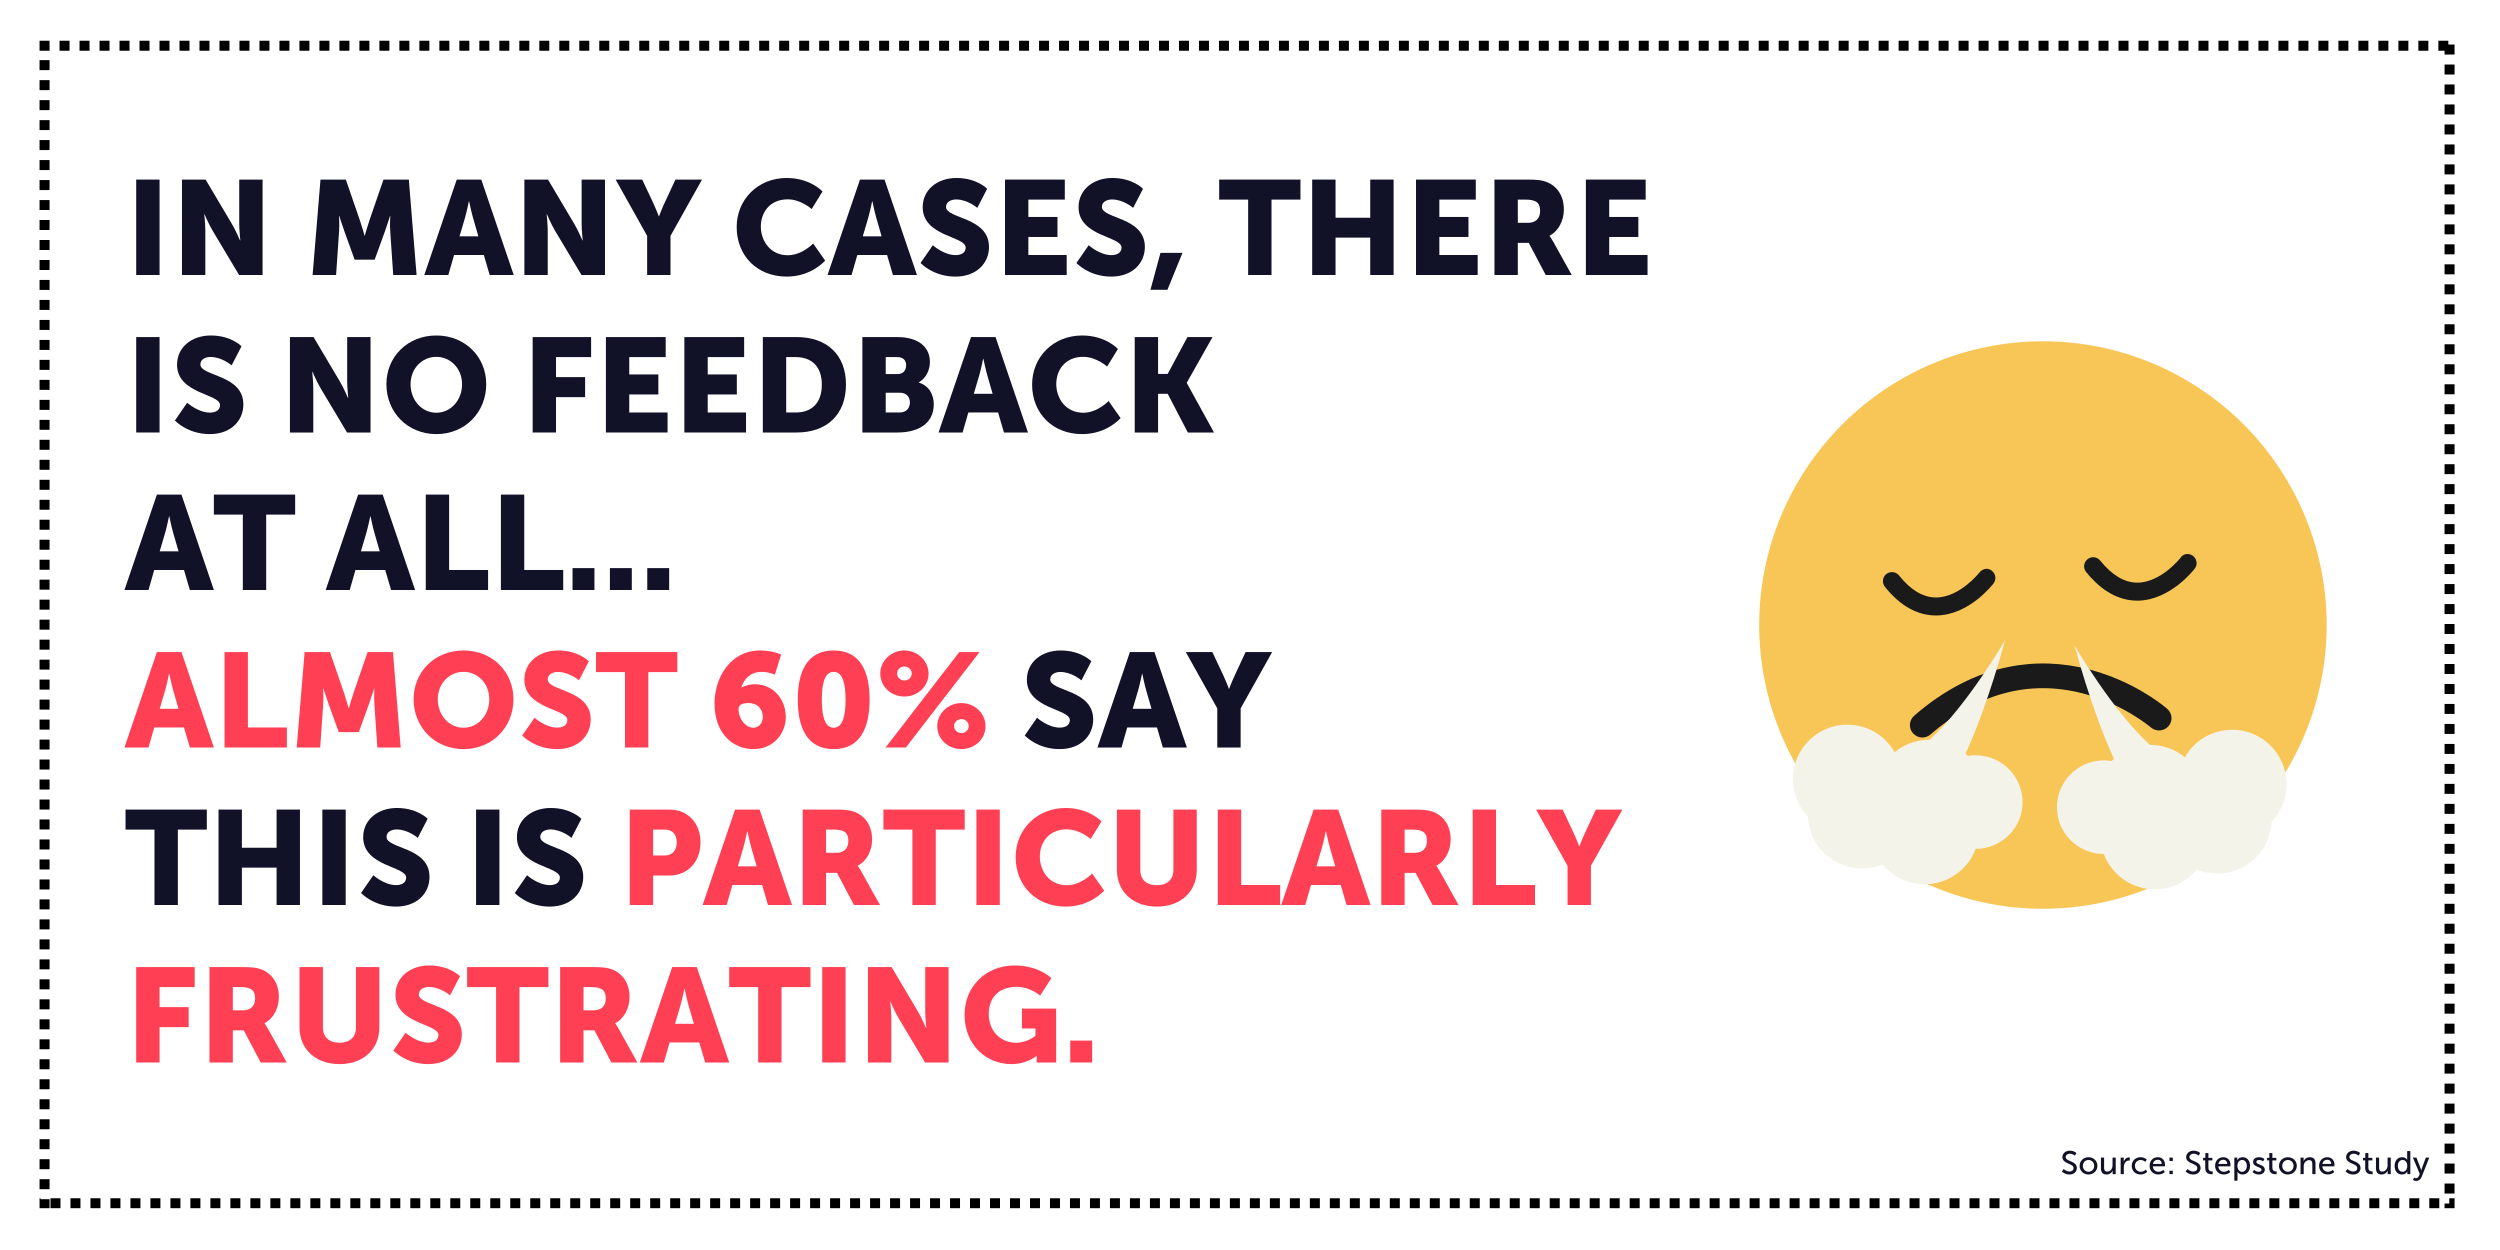 <?xml version="1.0" encoding="UTF-8"?>
<svg xmlns="http://www.w3.org/2000/svg" xmlns:xlink="http://www.w3.org/1999/xlink" width="1000" zoomAndPan="magnify" viewBox="0 0 750 375" height="500" preserveAspectRatio="xMidYMid meet" version="1.0">
  <defs>
    <g></g>
    <clipPath id="f7156dcf06">
      <path d="M 11.867 12.223 L 736.367 12.223 L 736.367 362.469 L 11.867 362.469 Z M 11.867 12.223 " clip-rule="nonzero"></path>
    </clipPath>
    <clipPath id="aef8f06baf">
      <path d="M 527.754 102.383 L 698.004 102.383 L 698.004 272.633 L 527.754 272.633 Z M 527.754 102.383 " clip-rule="nonzero"></path>
    </clipPath>
  </defs>
  <rect x="-75" width="900" fill="#ffffff" y="-37.5" height="450" fill-opacity="1"></rect>
  <rect x="-75" width="900" fill="#ffffff" y="-37.5" height="450" fill-opacity="1"></rect>
  <g clip-path="url(#f7156dcf06)">
    <path fill="#000000" d="M 11.867 9.227 L 14.867 9.227 L 14.867 15.223 L 11.867 15.223 Z M 17.863 9.227 L 20.863 9.227 L 20.863 15.223 L 17.863 15.223 Z M 23.859 9.227 L 26.859 9.227 L 26.859 15.223 L 23.859 15.223 Z M 29.859 9.227 L 32.855 9.227 L 32.855 15.223 L 29.859 15.223 Z M 35.855 9.227 L 38.855 9.227 L 38.855 15.223 L 35.855 15.223 Z M 41.852 9.227 L 44.852 9.227 L 44.852 15.223 L 41.852 15.223 Z M 47.848 9.227 L 50.848 9.227 L 50.848 15.223 L 47.848 15.223 Z M 53.848 9.227 L 56.844 9.227 L 56.844 15.223 L 53.848 15.223 Z M 59.844 9.227 L 62.84 9.227 L 62.84 15.223 L 59.844 15.223 Z M 65.84 9.227 L 68.84 9.227 L 68.84 15.223 L 65.84 15.223 Z M 71.836 9.227 L 74.836 9.227 L 74.836 15.223 L 71.836 15.223 Z M 77.836 9.227 L 80.832 9.227 L 80.832 15.223 L 77.836 15.223 Z M 83.832 9.227 L 86.828 9.227 L 86.828 15.223 L 83.832 15.223 Z M 89.828 9.227 L 92.828 9.227 L 92.828 15.223 L 89.828 15.223 Z M 95.824 9.227 L 98.824 9.227 L 98.824 15.223 L 95.824 15.223 Z M 101.82 9.227 L 104.82 9.227 L 104.82 15.223 L 101.82 15.223 Z M 107.82 9.227 L 110.816 9.227 L 110.816 15.223 L 107.82 15.223 Z M 113.816 9.227 L 116.816 9.227 L 116.816 15.223 L 113.816 15.223 Z M 119.812 9.227 L 122.812 9.227 L 122.812 15.223 L 119.812 15.223 Z M 125.809 9.227 L 128.809 9.227 L 128.809 15.223 L 125.809 15.223 Z M 131.809 9.227 L 134.805 9.227 L 134.805 15.223 L 131.809 15.223 Z M 137.805 9.227 L 140.801 9.227 L 140.801 15.223 L 137.805 15.223 Z M 143.801 9.227 L 146.801 9.227 L 146.801 15.223 L 143.801 15.223 Z M 149.797 9.227 L 152.797 9.227 L 152.797 15.223 L 149.797 15.223 Z M 155.797 9.227 L 158.793 9.227 L 158.793 15.223 L 155.797 15.223 Z M 161.793 9.227 L 164.789 9.227 L 164.789 15.223 L 161.793 15.223 Z M 167.789 9.227 L 170.789 9.227 L 170.789 15.223 L 167.789 15.223 Z M 173.785 9.227 L 176.785 9.227 L 176.785 15.223 L 173.785 15.223 Z M 179.781 9.227 L 182.781 9.227 L 182.781 15.223 L 179.781 15.223 Z M 185.781 9.227 L 188.777 9.227 L 188.777 15.223 L 185.781 15.223 Z M 191.777 9.227 L 194.773 9.227 L 194.773 15.223 L 191.777 15.223 Z M 197.773 9.227 L 200.773 9.227 L 200.773 15.223 L 197.773 15.223 Z M 203.77 9.227 L 206.77 9.227 L 206.77 15.223 L 203.77 15.223 Z M 209.77 9.227 L 212.766 9.227 L 212.766 15.223 L 209.77 15.223 Z M 215.766 9.227 L 218.762 9.227 L 218.762 15.223 L 215.766 15.223 Z M 221.762 9.227 L 224.762 9.227 L 224.762 15.223 L 221.762 15.223 Z M 227.758 9.227 L 230.758 9.227 L 230.758 15.223 L 227.758 15.223 Z M 233.754 9.227 L 236.754 9.227 L 236.754 15.223 L 233.754 15.223 Z M 239.754 9.227 L 242.75 9.227 L 242.75 15.223 L 239.754 15.223 Z M 245.75 9.227 L 248.75 9.227 L 248.75 15.223 L 245.75 15.223 Z M 251.746 9.227 L 254.746 9.227 L 254.746 15.223 L 251.746 15.223 Z M 257.742 9.227 L 260.742 9.227 L 260.742 15.223 L 257.742 15.223 Z M 263.742 9.227 L 266.738 9.227 L 266.738 15.223 L 263.742 15.223 Z M 269.738 9.227 L 272.734 9.227 L 272.734 15.223 L 269.738 15.223 Z M 275.734 9.227 L 278.734 9.227 L 278.734 15.223 L 275.734 15.223 Z M 281.73 9.227 L 284.73 9.227 L 284.73 15.223 L 281.73 15.223 Z M 287.73 9.227 L 290.727 9.227 L 290.727 15.223 L 287.73 15.223 Z M 293.727 9.227 L 296.723 9.227 L 296.723 15.223 L 293.727 15.223 Z M 299.723 9.227 L 302.723 9.227 L 302.723 15.223 L 299.723 15.223 Z M 305.719 9.227 L 308.719 9.227 L 308.719 15.223 L 305.719 15.223 Z M 311.715 9.227 L 314.715 9.227 L 314.715 15.223 L 311.715 15.223 Z M 317.715 9.227 L 320.711 9.227 L 320.711 15.223 L 317.715 15.223 Z M 323.711 9.227 L 326.711 9.227 L 326.711 15.223 L 323.711 15.223 Z M 329.707 9.227 L 332.707 9.227 L 332.707 15.223 L 329.707 15.223 Z M 335.703 9.227 L 338.703 9.227 L 338.703 15.223 L 335.703 15.223 Z M 341.703 9.227 L 344.699 9.227 L 344.699 15.223 L 341.703 15.223 Z M 347.699 9.227 L 350.695 9.227 L 350.695 15.223 L 347.699 15.223 Z M 353.695 9.227 L 356.695 9.227 L 356.695 15.223 L 353.695 15.223 Z M 359.691 9.227 L 362.691 9.227 L 362.691 15.223 L 359.691 15.223 Z M 365.691 9.227 L 368.688 9.227 L 368.688 15.223 L 365.691 15.223 Z M 371.688 9.227 L 374.684 9.227 L 374.684 15.223 L 371.688 15.223 Z M 377.684 9.227 L 380.684 9.227 L 380.684 15.223 L 377.684 15.223 Z M 383.68 9.227 L 386.68 9.227 L 386.68 15.223 L 383.68 15.223 Z M 389.676 9.227 L 392.676 9.227 L 392.676 15.223 L 389.676 15.223 Z M 395.676 9.227 L 398.672 9.227 L 398.672 15.223 L 395.676 15.223 Z M 401.672 9.227 L 404.672 9.227 L 404.672 15.223 L 401.672 15.223 Z M 407.668 9.227 L 410.668 9.227 L 410.668 15.223 L 407.668 15.223 Z M 413.664 9.227 L 416.664 9.227 L 416.664 15.223 L 413.664 15.223 Z M 419.664 9.227 L 422.66 9.227 L 422.66 15.223 L 419.664 15.223 Z M 425.66 9.227 L 428.656 9.227 L 428.656 15.223 L 425.66 15.223 Z M 431.656 9.227 L 434.656 9.227 L 434.656 15.223 L 431.656 15.223 Z M 437.652 9.227 L 440.652 9.227 L 440.652 15.223 L 437.652 15.223 Z M 443.652 9.227 L 446.648 9.227 L 446.648 15.223 L 443.652 15.223 Z M 449.648 9.227 L 452.645 9.227 L 452.645 15.223 L 449.648 15.223 Z M 455.645 9.227 L 458.645 9.227 L 458.645 15.223 L 455.645 15.223 Z M 461.641 9.227 L 464.641 9.227 L 464.641 15.223 L 461.641 15.223 Z M 467.637 9.227 L 470.637 9.227 L 470.637 15.223 L 467.637 15.223 Z M 473.637 9.227 L 476.633 9.227 L 476.633 15.223 L 473.637 15.223 Z M 479.633 9.227 L 482.633 9.227 L 482.633 15.223 L 479.633 15.223 Z M 485.629 9.227 L 488.629 9.227 L 488.629 15.223 L 485.629 15.223 Z M 491.625 9.227 L 494.625 9.227 L 494.625 15.223 L 491.625 15.223 Z M 497.625 9.227 L 500.621 9.227 L 500.621 15.223 L 497.625 15.223 Z M 503.621 9.227 L 506.617 9.227 L 506.617 15.223 L 503.621 15.223 Z M 509.617 9.227 L 512.617 9.227 L 512.617 15.223 L 509.617 15.223 Z M 515.613 9.227 L 518.613 9.227 L 518.613 15.223 L 515.613 15.223 Z M 521.613 9.227 L 524.609 9.227 L 524.609 15.223 L 521.613 15.223 Z M 527.609 9.227 L 530.605 9.227 L 530.605 15.223 L 527.609 15.223 Z M 533.605 9.227 L 536.605 9.227 L 536.605 15.223 L 533.605 15.223 Z M 539.602 9.227 L 542.602 9.227 L 542.602 15.223 L 539.602 15.223 Z M 545.598 9.227 L 548.598 9.227 L 548.598 15.223 L 545.598 15.223 Z M 551.598 9.227 L 554.594 9.227 L 554.594 15.223 L 551.598 15.223 Z M 557.594 9.227 L 560.594 9.227 L 560.594 15.223 L 557.594 15.223 Z M 563.59 9.227 L 566.59 9.227 L 566.59 15.223 L 563.59 15.223 Z M 569.586 9.227 L 572.586 9.227 L 572.586 15.223 L 569.586 15.223 Z M 575.586 9.227 L 578.582 9.227 L 578.582 15.223 L 575.586 15.223 Z M 581.582 9.227 L 584.578 9.227 L 584.578 15.223 L 581.582 15.223 Z M 587.578 9.227 L 590.578 9.227 L 590.578 15.223 L 587.578 15.223 Z M 593.574 9.227 L 596.574 9.227 L 596.574 15.223 L 593.574 15.223 Z M 599.574 9.227 L 602.57 9.227 L 602.57 15.223 L 599.574 15.223 Z M 605.57 9.227 L 608.566 9.227 L 608.566 15.223 L 605.57 15.223 Z M 611.566 9.227 L 614.566 9.227 L 614.566 15.223 L 611.566 15.223 Z M 617.562 9.227 L 620.562 9.227 L 620.562 15.223 L 617.562 15.223 Z M 623.559 9.227 L 626.559 9.227 L 626.559 15.223 L 623.559 15.223 Z M 629.559 9.227 L 632.555 9.227 L 632.555 15.223 L 629.559 15.223 Z M 635.555 9.227 L 638.555 9.227 L 638.555 15.223 L 635.555 15.223 Z M 641.551 9.227 L 644.551 9.227 L 644.551 15.223 L 641.551 15.223 Z M 647.547 9.227 L 650.547 9.227 L 650.547 15.223 L 647.547 15.223 Z M 653.547 9.227 L 656.543 9.227 L 656.543 15.223 L 653.547 15.223 Z M 659.543 9.227 L 662.539 9.227 L 662.539 15.223 L 659.543 15.223 Z M 665.539 9.227 L 668.539 9.227 L 668.539 15.223 L 665.539 15.223 Z M 671.535 9.227 L 674.535 9.227 L 674.535 15.223 L 671.535 15.223 Z M 677.535 9.227 L 680.531 9.227 L 680.531 15.223 L 677.535 15.223 Z M 683.531 9.227 L 686.527 9.227 L 686.527 15.223 L 683.531 15.223 Z M 689.527 9.227 L 692.527 9.227 L 692.527 15.223 L 689.527 15.223 Z M 695.523 9.227 L 698.523 9.227 L 698.523 15.223 L 695.523 15.223 Z M 701.52 9.227 L 704.52 9.227 L 704.52 15.223 L 701.52 15.223 Z M 707.52 9.227 L 710.516 9.227 L 710.516 15.223 L 707.52 15.223 Z M 713.516 9.227 L 716.516 9.227 L 716.516 15.223 L 713.516 15.223 Z M 719.512 9.227 L 722.512 9.227 L 722.512 15.223 L 719.512 15.223 Z M 725.508 9.227 L 728.508 9.227 L 728.508 15.223 L 725.508 15.223 Z M 731.508 9.227 L 734.504 9.227 L 734.504 15.223 L 731.508 15.223 Z M 739.367 13.359 L 739.367 16.355 L 733.367 16.355 L 733.367 13.359 Z M 739.367 19.355 L 739.367 22.352 L 733.367 22.352 L 733.367 19.355 Z M 739.367 25.348 L 739.367 28.348 L 733.367 28.348 L 733.367 25.348 Z M 739.367 31.344 L 739.367 34.34 L 733.367 34.34 L 733.367 31.344 Z M 739.367 37.34 L 739.367 40.336 L 733.367 40.336 L 733.367 37.34 Z M 739.367 43.332 L 739.367 46.332 L 733.367 46.332 L 733.367 43.332 Z M 739.367 49.328 L 739.367 52.324 L 733.367 52.324 L 733.367 49.328 Z M 739.367 55.324 L 739.367 58.32 L 733.367 58.32 L 733.367 55.324 Z M 739.367 61.316 L 739.367 64.316 L 733.367 64.316 L 733.367 61.316 Z M 739.367 67.312 L 739.367 70.309 L 733.367 70.309 L 733.367 67.312 Z M 739.367 73.309 L 739.367 76.305 L 733.367 76.305 L 733.367 73.309 Z M 739.367 79.301 L 739.367 82.301 L 733.367 82.301 L 733.367 79.301 Z M 739.367 85.297 L 739.367 88.293 L 733.367 88.293 L 733.367 85.297 Z M 739.367 91.293 L 739.367 94.289 L 733.367 94.289 L 733.367 91.293 Z M 739.367 97.285 L 739.367 100.285 L 733.367 100.285 L 733.367 97.285 Z M 739.367 103.281 L 739.367 106.277 L 733.367 106.277 L 733.367 103.281 Z M 739.367 109.277 L 739.367 112.273 L 733.367 112.273 L 733.367 109.277 Z M 739.367 115.27 L 739.367 118.27 L 733.367 118.27 L 733.367 115.27 Z M 739.367 121.266 L 739.367 124.262 L 733.367 124.262 L 733.367 121.266 Z M 739.367 127.262 L 739.367 130.258 L 733.367 130.258 L 733.367 127.262 Z M 739.367 133.254 L 739.367 136.254 L 733.367 136.254 L 733.367 133.254 Z M 739.367 139.25 L 739.367 142.246 L 733.367 142.246 L 733.367 139.25 Z M 739.367 145.246 L 739.367 148.242 L 733.367 148.242 L 733.367 145.246 Z M 739.367 151.238 L 739.367 154.238 L 733.367 154.238 L 733.367 151.238 Z M 739.367 157.234 L 739.367 160.23 L 733.367 160.23 L 733.367 157.234 Z M 739.367 163.23 L 739.367 166.227 L 733.367 166.227 L 733.367 163.23 Z M 739.367 169.223 L 739.367 172.223 L 733.367 172.223 L 733.367 169.223 Z M 739.367 175.219 L 739.367 178.215 L 733.367 178.215 L 733.367 175.219 Z M 739.367 181.215 L 739.367 184.211 L 733.367 184.211 L 733.367 181.215 Z M 739.367 187.207 L 739.367 190.207 L 733.367 190.207 L 733.367 187.207 Z M 739.367 193.203 L 739.367 196.199 L 733.367 196.199 L 733.367 193.203 Z M 739.367 199.199 L 739.367 202.195 L 733.367 202.195 L 733.367 199.199 Z M 739.367 205.191 L 739.367 208.191 L 733.367 208.191 L 733.367 205.191 Z M 739.367 211.188 L 739.367 214.184 L 733.367 214.184 L 733.367 211.188 Z M 739.367 217.184 L 739.367 220.18 L 733.367 220.18 L 733.367 217.184 Z M 739.367 223.176 L 739.367 226.176 L 733.367 226.176 L 733.367 223.176 Z M 739.367 229.172 L 739.367 232.168 L 733.367 232.168 L 733.367 229.172 Z M 739.367 235.168 L 739.367 238.164 L 733.367 238.164 L 733.367 235.168 Z M 739.367 241.16 L 739.367 244.16 L 733.367 244.16 L 733.367 241.16 Z M 739.367 247.156 L 739.367 250.152 L 733.367 250.152 L 733.367 247.156 Z M 739.367 253.152 L 739.367 256.148 L 733.367 256.148 L 733.367 253.152 Z M 739.367 259.145 L 739.367 262.145 L 733.367 262.145 L 733.367 259.145 Z M 739.367 265.141 L 739.367 268.137 L 733.367 268.137 L 733.367 265.141 Z M 739.367 271.137 L 739.367 274.133 L 733.367 274.133 L 733.367 271.137 Z M 739.367 277.129 L 739.367 280.129 L 733.367 280.129 L 733.367 277.129 Z M 739.367 283.125 L 739.367 286.121 L 733.367 286.121 L 733.367 283.125 Z M 739.367 289.121 L 739.367 292.117 L 733.367 292.117 L 733.367 289.121 Z M 739.367 295.113 L 739.367 298.113 L 733.367 298.113 L 733.367 295.113 Z M 739.367 301.109 L 739.367 304.105 L 733.367 304.105 L 733.367 301.109 Z M 739.367 307.105 L 739.367 310.102 L 733.367 310.102 L 733.367 307.105 Z M 739.367 313.098 L 739.367 316.098 L 733.367 316.098 L 733.367 313.098 Z M 739.367 319.094 L 739.367 322.09 L 733.367 322.09 L 733.367 319.094 Z M 739.367 325.09 L 739.367 328.086 L 733.367 328.086 L 733.367 325.09 Z M 739.367 331.082 L 739.367 334.082 L 733.367 334.082 L 733.367 331.082 Z M 739.367 337.078 L 739.367 340.074 L 733.367 340.074 L 733.367 337.078 Z M 739.367 343.074 L 739.367 346.07 L 733.367 346.07 L 733.367 343.074 Z M 739.367 349.066 L 739.367 352.066 L 733.367 352.066 L 733.367 349.066 Z M 739.367 355.062 L 739.367 358.059 L 733.367 358.059 L 733.367 355.062 Z M 739.367 361.059 L 739.367 365.469 L 734.781 365.469 L 734.781 359.473 L 736.367 359.473 L 736.367 362.469 L 733.367 362.469 L 733.367 361.059 Z M 731.785 365.469 L 728.785 365.469 L 728.785 359.473 L 731.785 359.473 Z M 725.785 365.469 L 722.789 365.469 L 722.789 359.473 L 725.785 359.473 Z M 719.789 365.469 L 716.793 365.469 L 716.793 359.473 L 719.789 359.473 Z M 713.793 365.469 L 710.793 365.469 L 710.793 359.473 L 713.793 359.473 Z M 707.797 365.469 L 704.797 365.469 L 704.797 359.473 L 707.797 359.473 Z M 701.801 365.469 L 698.801 365.469 L 698.801 359.473 L 701.801 359.473 Z M 695.801 365.469 L 692.805 365.469 L 692.805 359.473 L 695.801 359.473 Z M 689.805 365.469 L 686.805 365.469 L 686.805 359.473 L 689.805 359.473 Z M 683.809 365.469 L 680.809 365.469 L 680.809 359.473 L 683.809 359.473 Z M 677.812 365.469 L 674.812 365.469 L 674.812 359.473 L 677.812 359.473 Z M 671.812 365.469 L 668.816 365.469 L 668.816 359.473 L 671.812 359.473 Z M 665.816 365.469 L 662.82 365.469 L 662.82 359.473 L 665.816 359.473 Z M 659.82 365.469 L 656.82 365.469 L 656.82 359.473 L 659.82 359.473 Z M 653.824 365.469 L 650.824 365.469 L 650.824 359.473 L 653.824 359.473 Z M 647.824 365.469 L 644.828 365.469 L 644.828 359.473 L 647.824 359.473 Z M 641.828 365.469 L 638.832 365.469 L 638.832 359.473 L 641.828 359.473 Z M 635.832 365.469 L 632.832 365.469 L 632.832 359.473 L 635.832 359.473 Z M 629.836 365.469 L 626.836 365.469 L 626.836 359.473 L 629.836 359.473 Z M 623.84 365.469 L 620.84 365.469 L 620.84 359.473 L 623.84 359.473 Z M 617.84 365.469 L 614.844 365.469 L 614.844 359.473 L 617.84 359.473 Z M 611.844 365.469 L 608.844 365.469 L 608.844 359.473 L 611.844 359.473 Z M 605.848 365.469 L 602.848 365.469 L 602.848 359.473 L 605.848 359.473 Z M 599.852 365.469 L 596.852 365.469 L 596.852 359.473 L 599.852 359.473 Z M 593.852 365.469 L 590.855 365.469 L 590.855 359.473 L 593.852 359.473 Z M 587.855 365.469 L 584.859 365.469 L 584.859 359.473 L 587.855 359.473 Z M 581.859 365.469 L 578.859 365.469 L 578.859 359.473 L 581.859 359.473 Z M 575.863 365.469 L 572.863 365.469 L 572.863 359.473 L 575.863 359.473 Z M 569.863 365.469 L 566.867 365.469 L 566.867 359.473 L 569.863 359.473 Z M 563.867 365.469 L 560.871 365.469 L 560.871 359.473 L 563.867 359.473 Z M 557.871 365.469 L 554.871 365.469 L 554.871 359.473 L 557.871 359.473 Z M 551.875 365.469 L 548.875 365.469 L 548.875 359.473 L 551.875 359.473 Z M 545.879 365.469 L 542.879 365.469 L 542.879 359.473 L 545.879 359.473 Z M 539.879 365.469 L 536.883 365.469 L 536.883 359.473 L 539.879 359.473 Z M 533.883 365.469 L 530.883 365.469 L 530.883 359.473 L 533.883 359.473 Z M 527.887 365.469 L 524.887 365.469 L 524.887 359.473 L 527.887 359.473 Z M 521.891 365.469 L 518.891 365.469 L 518.891 359.473 L 521.891 359.473 Z M 515.891 365.469 L 512.895 365.469 L 512.895 359.473 L 515.891 359.473 Z M 509.895 365.469 L 506.898 365.469 L 506.898 359.473 L 509.895 359.473 Z M 503.898 365.469 L 500.898 365.469 L 500.898 359.473 L 503.898 359.473 Z M 497.902 365.469 L 494.902 365.469 L 494.902 359.473 L 497.902 359.473 Z M 491.902 365.469 L 488.906 365.469 L 488.906 359.473 L 491.902 359.473 Z M 485.906 365.469 L 482.91 365.469 L 482.91 359.473 L 485.906 359.473 Z M 479.91 365.469 L 476.91 365.469 L 476.91 359.473 L 479.91 359.473 Z M 473.914 365.469 L 470.914 365.469 L 470.914 359.473 L 473.914 359.473 Z M 467.918 365.469 L 464.918 365.469 L 464.918 359.473 L 467.918 359.473 Z M 461.918 365.469 L 458.922 365.469 L 458.922 359.473 L 461.918 359.473 Z M 455.922 365.469 L 452.922 365.469 L 452.922 359.473 L 455.922 359.473 Z M 449.926 365.469 L 446.926 365.469 L 446.926 359.473 L 449.926 359.473 Z M 443.93 365.469 L 440.93 365.469 L 440.93 359.473 L 443.93 359.473 Z M 437.93 365.469 L 434.934 365.469 L 434.934 359.473 L 437.93 359.473 Z M 431.934 365.469 L 428.938 365.469 L 428.938 359.473 L 431.934 359.473 Z M 425.938 365.469 L 422.938 365.469 L 422.938 359.473 L 425.938 359.473 Z M 419.941 365.469 L 416.941 365.469 L 416.941 359.473 L 419.941 359.473 Z M 413.941 365.469 L 410.945 365.469 L 410.945 359.473 L 413.941 359.473 Z M 407.945 365.469 L 404.949 365.469 L 404.949 359.473 L 407.945 359.473 Z M 401.949 365.469 L 398.949 365.469 L 398.949 359.473 L 401.949 359.473 Z M 395.953 365.469 L 392.953 365.469 L 392.953 359.473 L 395.953 359.473 Z M 389.957 365.469 L 386.957 365.469 L 386.957 359.473 L 389.957 359.473 Z M 383.957 365.469 L 380.961 365.469 L 380.961 359.473 L 383.957 359.473 Z M 377.961 365.469 L 374.961 365.469 L 374.961 359.473 L 377.961 359.473 Z M 371.965 365.469 L 368.965 365.469 L 368.965 359.473 L 371.965 359.473 Z M 365.969 365.469 L 362.969 365.469 L 362.969 359.473 L 365.969 359.473 Z M 359.969 365.469 L 356.973 365.469 L 356.973 359.473 L 359.969 359.473 Z M 353.973 365.469 L 350.977 365.469 L 350.977 359.473 L 353.973 359.473 Z M 347.977 365.469 L 344.977 365.469 L 344.977 359.473 L 347.977 359.473 Z M 341.98 365.469 L 338.98 365.469 L 338.98 359.473 L 341.98 359.473 Z M 335.98 365.469 L 332.984 365.469 L 332.984 359.473 L 335.98 359.473 Z M 329.984 365.469 L 326.988 365.469 L 326.988 359.473 L 329.984 359.473 Z M 323.988 365.469 L 320.988 365.469 L 320.988 359.473 L 323.988 359.473 Z M 317.992 365.469 L 314.992 365.469 L 314.992 359.473 L 317.992 359.473 Z M 311.996 365.469 L 308.996 365.469 L 308.996 359.473 L 311.996 359.473 Z M 305.996 365.469 L 303 365.469 L 303 359.473 L 305.996 359.473 Z M 300 365.469 L 297 365.469 L 297 359.473 L 300 359.473 Z M 294.004 365.469 L 291.004 365.469 L 291.004 359.473 L 294.004 359.473 Z M 288.008 365.469 L 285.008 365.469 L 285.008 359.473 L 288.008 359.473 Z M 282.008 365.469 L 279.012 365.469 L 279.012 359.473 L 282.008 359.473 Z M 276.012 365.469 L 273.016 365.469 L 273.016 359.473 L 276.012 359.473 Z M 270.016 365.469 L 267.016 365.469 L 267.016 359.473 L 270.016 359.473 Z M 264.02 365.469 L 261.02 365.469 L 261.02 359.473 L 264.02 359.473 Z M 258.02 365.469 L 255.023 365.469 L 255.023 359.473 L 258.02 359.473 Z M 252.023 365.469 L 249.027 365.469 L 249.027 359.473 L 252.023 359.473 Z M 246.027 365.469 L 243.027 365.469 L 243.027 359.473 L 246.027 359.473 Z M 240.031 365.469 L 237.031 365.469 L 237.031 359.473 L 240.031 359.473 Z M 234.035 365.469 L 231.035 365.469 L 231.035 359.473 L 234.035 359.473 Z M 228.035 365.469 L 225.039 365.469 L 225.039 359.473 L 228.035 359.473 Z M 222.039 365.469 L 219.039 365.469 L 219.039 359.473 L 222.039 359.473 Z M 216.043 365.469 L 213.043 365.469 L 213.043 359.473 L 216.043 359.473 Z M 210.047 365.469 L 207.047 365.469 L 207.047 359.473 L 210.047 359.473 Z M 204.047 365.469 L 201.051 365.469 L 201.051 359.473 L 204.047 359.473 Z M 198.051 365.469 L 195.055 365.469 L 195.055 359.473 L 198.051 359.473 Z M 192.055 365.469 L 189.055 365.469 L 189.055 359.473 L 192.055 359.473 Z M 186.059 365.469 L 183.059 365.469 L 183.059 359.473 L 186.059 359.473 Z M 180.059 365.469 L 177.062 365.469 L 177.062 359.473 L 180.059 359.473 Z M 174.062 365.469 L 171.066 365.469 L 171.066 359.473 L 174.062 359.473 Z M 168.066 365.469 L 165.066 365.469 L 165.066 359.473 L 168.066 359.473 Z M 162.07 365.469 L 159.07 365.469 L 159.07 359.473 L 162.07 359.473 Z M 156.074 365.469 L 153.074 365.469 L 153.074 359.473 L 156.074 359.473 Z M 150.074 365.469 L 147.078 365.469 L 147.078 359.473 L 150.074 359.473 Z M 144.078 365.469 L 141.078 365.469 L 141.078 359.473 L 144.078 359.473 Z M 138.082 365.469 L 135.082 365.469 L 135.082 359.473 L 138.082 359.473 Z M 132.086 365.469 L 129.086 365.469 L 129.086 359.473 L 132.086 359.473 Z M 126.086 365.469 L 123.09 365.469 L 123.09 359.473 L 126.086 359.473 Z M 120.09 365.469 L 117.094 365.469 L 117.094 359.473 L 120.09 359.473 Z M 114.094 365.469 L 111.094 365.469 L 111.094 359.473 L 114.094 359.473 Z M 108.098 365.469 L 105.098 365.469 L 105.098 359.473 L 108.098 359.473 Z M 102.098 365.469 L 99.102 365.469 L 99.102 359.473 L 102.098 359.473 Z M 96.102 365.469 L 93.105 365.469 L 93.105 359.473 L 96.102 359.473 Z M 90.105 365.469 L 87.105 365.469 L 87.105 359.473 L 90.105 359.473 Z M 84.109 365.469 L 81.109 365.469 L 81.109 359.473 L 84.109 359.473 Z M 78.113 365.469 L 75.113 365.469 L 75.113 359.473 L 78.113 359.473 Z M 72.113 365.469 L 69.117 365.469 L 69.117 359.473 L 72.113 359.473 Z M 66.117 365.469 L 63.117 365.469 L 63.117 359.473 L 66.117 359.473 Z M 60.121 365.469 L 57.121 365.469 L 57.121 359.473 L 60.121 359.473 Z M 54.125 365.469 L 51.125 365.469 L 51.125 359.473 L 54.125 359.473 Z M 48.125 365.469 L 45.129 365.469 L 45.129 359.473 L 48.125 359.473 Z M 42.129 365.469 L 39.133 365.469 L 39.133 359.473 L 42.129 359.473 Z M 36.133 365.469 L 33.133 365.469 L 33.133 359.473 L 36.133 359.473 Z M 30.137 365.469 L 27.137 365.469 L 27.137 359.473 L 30.137 359.473 Z M 24.137 365.469 L 21.141 365.469 L 21.141 359.473 L 24.137 359.473 Z M 18.141 365.469 L 15.145 365.469 L 15.145 359.473 L 18.141 359.473 Z M 12.145 365.469 L 8.867 365.469 L 8.867 359.75 L 14.867 359.75 L 14.867 362.469 L 11.867 362.469 L 11.867 359.473 L 12.145 359.473 Z M 8.867 356.754 L 8.867 353.754 L 14.867 353.754 L 14.867 356.754 Z M 8.867 350.758 L 8.867 347.762 L 14.867 347.762 L 14.867 350.758 Z M 8.867 344.762 L 8.867 341.766 L 14.867 341.766 L 14.867 344.762 Z M 8.867 338.77 L 8.867 335.77 L 14.867 335.77 L 14.867 338.77 Z M 8.867 332.773 L 8.867 329.777 L 14.867 329.777 L 14.867 332.773 Z M 8.867 326.777 L 8.867 323.781 L 14.867 323.781 L 14.867 326.777 Z M 8.867 320.785 L 8.867 317.785 L 14.867 317.785 L 14.867 320.785 Z M 8.867 314.789 L 8.867 311.793 L 14.867 311.793 L 14.867 314.789 Z M 8.867 308.793 L 8.867 305.797 L 14.867 305.797 L 14.867 308.793 Z M 8.867 302.801 L 8.867 299.801 L 14.867 299.801 L 14.867 302.801 Z M 8.867 296.805 L 8.867 293.809 L 14.867 293.809 L 14.867 296.805 Z M 8.867 290.809 L 8.867 287.812 L 14.867 287.812 L 14.867 290.809 Z M 8.867 284.816 L 8.867 281.816 L 14.867 281.816 L 14.867 284.816 Z M 8.867 278.82 L 8.867 275.824 L 14.867 275.824 L 14.867 278.82 Z M 8.867 272.824 L 8.867 269.828 L 14.867 269.828 L 14.867 272.824 Z M 8.867 266.832 L 8.867 263.832 L 14.867 263.832 L 14.867 266.832 Z M 8.867 260.836 L 8.867 257.84 L 14.867 257.84 L 14.867 260.836 Z M 8.867 254.84 L 8.867 251.844 L 14.867 251.844 L 14.867 254.84 Z M 8.867 248.848 L 8.867 245.848 L 14.867 245.848 L 14.867 248.848 Z M 8.867 242.852 L 8.867 239.855 L 14.867 239.855 L 14.867 242.852 Z M 8.867 236.855 L 8.867 233.859 L 14.867 233.859 L 14.867 236.855 Z M 8.867 230.863 L 8.867 227.863 L 14.867 227.863 L 14.867 230.863 Z M 8.867 224.867 L 8.867 221.871 L 14.867 221.871 L 14.867 224.867 Z M 8.867 218.871 L 8.867 215.875 L 14.867 215.875 L 14.867 218.871 Z M 8.867 212.879 L 8.867 209.879 L 14.867 209.879 L 14.867 212.879 Z M 8.867 206.883 L 8.867 203.887 L 14.867 203.887 L 14.867 206.883 Z M 8.867 200.887 L 8.867 197.891 L 14.867 197.891 L 14.867 200.887 Z M 8.867 194.895 L 8.867 191.895 L 14.867 191.895 L 14.867 194.895 Z M 8.867 188.898 L 8.867 185.902 L 14.867 185.902 L 14.867 188.898 Z M 8.867 182.902 L 8.867 179.906 L 14.867 179.906 L 14.867 182.902 Z M 8.867 176.91 L 8.867 173.91 L 14.867 173.91 L 14.867 176.91 Z M 8.867 170.914 L 8.867 167.918 L 14.867 167.918 L 14.867 170.914 Z M 8.867 164.918 L 8.867 161.922 L 14.867 161.922 L 14.867 164.918 Z M 8.867 158.926 L 8.867 155.926 L 14.867 155.926 L 14.867 158.926 Z M 8.867 152.93 L 8.867 149.934 L 14.867 149.934 L 14.867 152.93 Z M 8.867 146.934 L 8.867 143.938 L 14.867 143.938 L 14.867 146.934 Z M 8.867 140.941 L 8.867 137.941 L 14.867 137.941 L 14.867 140.941 Z M 8.867 134.945 L 8.867 131.949 L 14.867 131.949 L 14.867 134.945 Z M 8.867 128.949 L 8.867 125.953 L 14.867 125.953 L 14.867 128.949 Z M 8.867 122.957 L 8.867 119.957 L 14.867 119.957 L 14.867 122.957 Z M 8.867 116.961 L 8.867 113.965 L 14.867 113.965 L 14.867 116.961 Z M 8.867 110.965 L 8.867 107.969 L 14.867 107.969 L 14.867 110.965 Z M 8.867 104.973 L 8.867 101.973 L 14.867 101.973 L 14.867 104.973 Z M 8.867 98.977 L 8.867 95.98 L 14.867 95.98 L 14.867 98.977 Z M 8.867 92.98 L 8.867 89.984 L 14.867 89.984 L 14.867 92.98 Z M 8.867 86.988 L 8.867 83.988 L 14.867 83.988 L 14.867 86.988 Z M 8.867 80.992 L 8.867 77.996 L 14.867 77.996 L 14.867 80.992 Z M 8.867 74.996 L 8.867 72 L 14.867 72 L 14.867 74.996 Z M 8.867 69.004 L 8.867 66.004 L 14.867 66.004 L 14.867 69.004 Z M 8.867 63.008 L 8.867 60.012 L 14.867 60.012 L 14.867 63.008 Z M 8.867 57.012 L 8.867 54.016 L 14.867 54.016 L 14.867 57.012 Z M 8.867 51.02 L 8.867 48.02 L 14.867 48.02 L 14.867 51.02 Z M 8.867 45.023 L 8.867 42.027 L 14.867 42.027 L 14.867 45.023 Z M 8.867 39.027 L 8.867 36.031 L 14.867 36.031 L 14.867 39.027 Z M 8.867 33.035 L 8.867 30.035 L 14.867 30.035 L 14.867 33.035 Z M 8.867 27.039 L 8.867 24.043 L 14.867 24.043 L 14.867 27.039 Z M 8.867 21.043 L 8.867 18.047 L 14.867 18.047 L 14.867 21.043 Z M 8.867 15.051 L 8.867 12.223 L 14.867 12.223 L 14.867 15.051 Z M 8.867 15.051 " fill-opacity="1" fill-rule="nonzero"></path>
  </g>
  <g fill="#111127" fill-opacity="1">
    <g transform="translate(37.5, 82.5)">
      <g>
        <path d="M 3.363 0 L 10.367 0 L 10.367 -28.625 L 3.363 -28.625 Z M 3.363 0 "></path>
      </g>
    </g>
  </g>
  <g fill="#111127" fill-opacity="1">
    <g transform="translate(51.231, 82.5)">
      <g>
        <path d="M 3.363 0 L 10.367 0 L 10.367 -13.332 C 10.367 -15.133 10.047 -18.215 10.047 -18.215 L 10.129 -18.215 C 10.129 -18.215 11.41 -15.215 12.531 -13.332 L 20.496 0 L 27.543 0 L 27.543 -28.625 L 20.539 -28.625 L 20.539 -15.254 C 20.539 -13.453 20.859 -10.367 20.859 -10.367 L 20.777 -10.367 C 20.777 -10.367 19.496 -13.371 18.375 -15.254 L 10.449 -28.625 L 3.363 -28.625 Z M 3.363 0 "></path>
      </g>
    </g>
  </g>
  <g fill="#111127" fill-opacity="1">
    <g transform="translate(82.135, 82.5)">
      <g></g>
    </g>
  </g>
  <g fill="#111127" fill-opacity="1">
    <g transform="translate(91.302, 82.5)">
      <g>
        <path d="M 2.48 0 L 9.527 0 L 10.41 -12.891 C 10.57 -15.055 10.41 -17.695 10.41 -17.695 L 10.488 -17.695 C 10.488 -17.695 11.449 -14.691 12.09 -12.891 L 15.094 -4.605 L 21.098 -4.605 L 24.102 -12.891 C 24.742 -14.691 25.703 -17.695 25.703 -17.695 L 25.781 -17.695 C 25.781 -17.695 25.621 -15.055 25.781 -12.891 L 26.664 0 L 33.668 0 L 31.348 -28.625 L 23.742 -28.625 L 19.578 -16.535 C 18.938 -14.691 18.137 -11.809 18.137 -11.809 L 18.055 -11.809 C 18.055 -11.809 17.254 -14.691 16.613 -16.535 L 12.449 -28.625 L 4.844 -28.625 Z M 2.48 0 "></path>
      </g>
    </g>
  </g>
  <g fill="#111127" fill-opacity="1">
    <g transform="translate(127.45, 82.5)">
      <g>
        <path d="M 19.457 0 L 26.664 0 L 16.934 -28.625 L 9.57 -28.625 L -0.16 0 L 7.047 0 L 8.77 -6.004 L 17.695 -6.004 Z M 13.293 -22.098 C 13.293 -22.098 13.934 -18.977 14.453 -17.176 L 16.055 -11.609 L 10.41 -11.609 L 12.051 -17.176 C 12.57 -18.977 13.211 -22.098 13.211 -22.098 Z M 13.293 -22.098 "></path>
      </g>
    </g>
  </g>
  <g fill="#111127" fill-opacity="1">
    <g transform="translate(153.951, 82.5)">
      <g>
        <path d="M 3.363 0 L 10.367 0 L 10.367 -13.332 C 10.367 -15.133 10.047 -18.215 10.047 -18.215 L 10.129 -18.215 C 10.129 -18.215 11.41 -15.215 12.531 -13.332 L 20.496 0 L 27.543 0 L 27.543 -28.625 L 20.539 -28.625 L 20.539 -15.254 C 20.539 -13.453 20.859 -10.367 20.859 -10.367 L 20.777 -10.367 C 20.777 -10.367 19.496 -13.371 18.375 -15.254 L 10.449 -28.625 L 3.363 -28.625 Z M 3.363 0 "></path>
      </g>
    </g>
  </g>
  <g fill="#111127" fill-opacity="1">
    <g transform="translate(184.855, 82.5)">
      <g>
        <path d="M 9.289 0 L 16.293 0 L 16.293 -11.73 L 25.742 -28.625 L 17.777 -28.625 L 14.574 -21.738 C 13.652 -19.777 12.852 -17.617 12.852 -17.617 L 12.77 -17.617 C 12.77 -17.617 11.969 -19.777 11.051 -21.738 L 7.809 -28.625 L -0.16 -28.625 L 9.289 -11.73 Z M 9.289 0 "></path>
      </g>
    </g>
  </g>
  <g fill="#111127" fill-opacity="1">
    <g transform="translate(210.435, 82.5)">
      <g></g>
    </g>
  </g>
  <g fill="#111127" fill-opacity="1">
    <g transform="translate(219.602, 82.5)">
      <g>
        <path d="M 1.402 -14.371 C 1.402 -5.887 7.445 0.48 16.414 0.48 C 23.902 0.48 27.945 -4.324 27.945 -4.324 L 24.34 -9.449 C 24.34 -9.449 21.059 -5.926 16.734 -5.926 C 11.449 -5.926 8.648 -10.289 8.648 -14.531 C 8.648 -18.656 11.25 -22.699 16.734 -22.699 C 20.699 -22.699 23.902 -19.777 23.902 -19.777 L 27.145 -25.062 C 27.145 -25.062 23.5 -29.105 16.414 -29.105 C 7.809 -29.105 1.402 -22.699 1.402 -14.371 Z M 1.402 -14.371 "></path>
      </g>
    </g>
  </g>
  <g fill="#111127" fill-opacity="1">
    <g transform="translate(248.425, 82.5)">
      <g>
        <path d="M 19.457 0 L 26.664 0 L 16.934 -28.625 L 9.57 -28.625 L -0.16 0 L 7.047 0 L 8.77 -6.004 L 17.695 -6.004 Z M 13.293 -22.098 C 13.293 -22.098 13.934 -18.977 14.453 -17.176 L 16.055 -11.609 L 10.41 -11.609 L 12.051 -17.176 C 12.57 -18.977 13.211 -22.098 13.211 -22.098 Z M 13.293 -22.098 "></path>
      </g>
    </g>
  </g>
  <g fill="#111127" fill-opacity="1">
    <g transform="translate(274.925, 82.5)">
      <g>
        <path d="M 1.242 -3.602 C 1.242 -3.602 4.965 0.48 11.691 0.48 C 18.137 0.48 21.777 -3.645 21.777 -8.406 C 21.777 -17.457 8.887 -16.816 8.887 -20.418 C 8.887 -22.02 10.488 -22.66 11.93 -22.66 C 15.375 -22.66 18.258 -20.137 18.258 -20.137 L 21.219 -25.863 C 21.219 -25.863 18.176 -29.105 12.012 -29.105 C 6.324 -29.105 1.883 -25.621 1.883 -20.336 C 1.883 -11.531 14.773 -11.648 14.773 -8.246 C 14.773 -6.527 13.211 -5.965 11.77 -5.965 C 8.168 -5.965 4.926 -8.93 4.926 -8.93 Z M 1.242 -3.602 "></path>
      </g>
    </g>
  </g>
  <g fill="#111127" fill-opacity="1">
    <g transform="translate(298.143, 82.5)">
      <g>
        <path d="M 3.363 0 L 21.859 0 L 21.859 -6.004 L 10.367 -6.004 L 10.367 -11.41 L 19.098 -11.41 L 19.098 -17.414 L 10.367 -17.414 L 10.367 -22.621 L 21.297 -22.621 L 21.297 -28.625 L 3.363 -28.625 Z M 3.363 0 "></path>
      </g>
    </g>
  </g>
  <g fill="#111127" fill-opacity="1">
    <g transform="translate(321.682, 82.5)">
      <g>
        <path d="M 1.242 -3.602 C 1.242 -3.602 4.965 0.48 11.691 0.48 C 18.137 0.48 21.777 -3.645 21.777 -8.406 C 21.777 -17.457 8.887 -16.816 8.887 -20.418 C 8.887 -22.02 10.488 -22.66 11.93 -22.66 C 15.375 -22.66 18.258 -20.137 18.258 -20.137 L 21.219 -25.863 C 21.219 -25.863 18.176 -29.105 12.012 -29.105 C 6.324 -29.105 1.883 -25.621 1.883 -20.336 C 1.883 -11.531 14.773 -11.648 14.773 -8.246 C 14.773 -6.527 13.211 -5.965 11.77 -5.965 C 8.168 -5.965 4.926 -8.93 4.926 -8.93 Z M 1.242 -3.602 "></path>
      </g>
    </g>
  </g>
  <g fill="#111127" fill-opacity="1">
    <g transform="translate(344.9, 82.5)">
      <g>
        <path d="M 0.238 4.445 L 5.324 4.445 L 9.848 -6.645 L 3.242 -6.645 Z M 0.238 4.445 "></path>
      </g>
    </g>
  </g>
  <g fill="#111127" fill-opacity="1">
    <g transform="translate(356.429, 82.5)">
      <g></g>
    </g>
  </g>
  <g fill="#111127" fill-opacity="1">
    <g transform="translate(365.596, 82.5)">
      <g>
        <path d="M 8.848 0 L 15.855 0 L 15.855 -22.621 L 24.543 -22.621 L 24.543 -28.625 L 0.16 -28.625 L 0.16 -22.621 L 8.848 -22.621 Z M 8.848 0 "></path>
      </g>
    </g>
  </g>
  <g fill="#111127" fill-opacity="1">
    <g transform="translate(390.295, 82.5)">
      <g>
        <path d="M 3.363 0 L 10.367 0 L 10.367 -11.211 L 20.777 -11.211 L 20.777 0 L 27.785 0 L 27.785 -28.625 L 20.777 -28.625 L 20.777 -17.176 L 10.367 -17.176 L 10.367 -28.625 L 3.363 -28.625 Z M 3.363 0 "></path>
      </g>
    </g>
  </g>
  <g fill="#111127" fill-opacity="1">
    <g transform="translate(421.44, 82.5)">
      <g>
        <path d="M 3.363 0 L 21.859 0 L 21.859 -6.004 L 10.367 -6.004 L 10.367 -11.41 L 19.098 -11.41 L 19.098 -17.414 L 10.367 -17.414 L 10.367 -22.621 L 21.297 -22.621 L 21.297 -28.625 L 3.363 -28.625 Z M 3.363 0 "></path>
      </g>
    </g>
  </g>
  <g fill="#111127" fill-opacity="1">
    <g transform="translate(444.978, 82.5)">
      <g>
        <path d="M 3.363 0 L 10.367 0 L 10.367 -9.648 L 13.652 -9.648 L 18.738 0 L 26.543 0 L 20.977 -10.008 C 20.297 -11.211 19.898 -11.73 19.898 -11.73 L 19.898 -11.809 C 22.738 -13.25 24.18 -16.574 24.18 -19.617 C 24.18 -23.781 22.141 -26.703 18.898 -27.945 C 17.656 -28.426 16.254 -28.625 13.332 -28.625 L 3.363 -28.625 Z M 10.367 -15.652 L 10.367 -22.621 L 12.73 -22.621 C 16.254 -22.621 17.055 -21.34 17.055 -19.176 C 17.055 -16.895 15.652 -15.652 13.41 -15.652 Z M 10.367 -15.652 "></path>
      </g>
    </g>
  </g>
  <g fill="#111127" fill-opacity="1">
    <g transform="translate(472.4, 82.5)">
      <g>
        <path d="M 3.363 0 L 21.859 0 L 21.859 -6.004 L 10.367 -6.004 L 10.367 -11.41 L 19.098 -11.41 L 19.098 -17.414 L 10.367 -17.414 L 10.367 -22.621 L 21.297 -22.621 L 21.297 -28.625 L 3.363 -28.625 Z M 3.363 0 "></path>
      </g>
    </g>
  </g>
  <g fill="#111127" fill-opacity="1">
    <g transform="translate(495.937, 82.5)">
      <g></g>
    </g>
  </g>
  <g fill="#111127" fill-opacity="1">
    <g transform="translate(37.5, 129.75)">
      <g>
        <path d="M 3.363 0 L 10.367 0 L 10.367 -28.625 L 3.363 -28.625 Z M 3.363 0 "></path>
      </g>
    </g>
  </g>
  <g fill="#111127" fill-opacity="1">
    <g transform="translate(51.231, 129.75)">
      <g>
        <path d="M 1.242 -3.602 C 1.242 -3.602 4.965 0.48 11.691 0.48 C 18.137 0.48 21.777 -3.645 21.777 -8.406 C 21.777 -17.457 8.887 -16.816 8.887 -20.418 C 8.887 -22.02 10.488 -22.66 11.93 -22.66 C 15.375 -22.66 18.258 -20.137 18.258 -20.137 L 21.219 -25.863 C 21.219 -25.863 18.176 -29.105 12.012 -29.105 C 6.324 -29.105 1.883 -25.621 1.883 -20.336 C 1.883 -11.531 14.773 -11.648 14.773 -8.246 C 14.773 -6.527 13.211 -5.965 11.77 -5.965 C 8.168 -5.965 4.926 -8.93 4.926 -8.93 Z M 1.242 -3.602 "></path>
      </g>
    </g>
  </g>
  <g fill="#111127" fill-opacity="1">
    <g transform="translate(74.449, 129.75)">
      <g></g>
    </g>
  </g>
  <g fill="#111127" fill-opacity="1">
    <g transform="translate(83.616, 129.75)">
      <g>
        <path d="M 3.363 0 L 10.367 0 L 10.367 -13.332 C 10.367 -15.133 10.047 -18.215 10.047 -18.215 L 10.129 -18.215 C 10.129 -18.215 11.41 -15.215 12.531 -13.332 L 20.496 0 L 27.543 0 L 27.543 -28.625 L 20.539 -28.625 L 20.539 -15.254 C 20.539 -13.453 20.859 -10.367 20.859 -10.367 L 20.777 -10.367 C 20.777 -10.367 19.496 -13.371 18.375 -15.254 L 10.449 -28.625 L 3.363 -28.625 Z M 3.363 0 "></path>
      </g>
    </g>
  </g>
  <g fill="#111127" fill-opacity="1">
    <g transform="translate(114.52, 129.75)">
      <g>
        <path d="M 1.402 -14.492 C 1.402 -6.086 7.727 0.48 16.375 0.48 C 25.023 0.48 31.348 -6.086 31.348 -14.492 C 31.348 -22.699 25.023 -29.105 16.375 -29.105 C 7.727 -29.105 1.402 -22.699 1.402 -14.492 Z M 8.648 -14.492 C 8.648 -19.176 12.09 -22.699 16.375 -22.699 C 20.656 -22.699 24.102 -19.176 24.102 -14.492 C 24.102 -9.609 20.656 -5.926 16.375 -5.926 C 12.09 -5.926 8.648 -9.609 8.648 -14.492 Z M 8.648 -14.492 "></path>
      </g>
    </g>
  </g>
  <g fill="#111127" fill-opacity="1">
    <g transform="translate(147.266, 129.75)">
      <g></g>
    </g>
  </g>
  <g fill="#111127" fill-opacity="1">
    <g transform="translate(156.433, 129.75)">
      <g>
        <path d="M 3.363 0 L 10.367 0 L 10.367 -10.609 L 19.098 -10.609 L 19.098 -16.613 L 10.367 -16.613 L 10.367 -22.621 L 20.898 -22.621 L 20.898 -28.625 L 3.363 -28.625 Z M 3.363 0 "></path>
      </g>
    </g>
  </g>
  <g fill="#111127" fill-opacity="1">
    <g transform="translate(178.41, 129.75)">
      <g>
        <path d="M 3.363 0 L 21.859 0 L 21.859 -6.004 L 10.367 -6.004 L 10.367 -11.41 L 19.098 -11.41 L 19.098 -17.414 L 10.367 -17.414 L 10.367 -22.621 L 21.297 -22.621 L 21.297 -28.625 L 3.363 -28.625 Z M 3.363 0 "></path>
      </g>
    </g>
  </g>
  <g fill="#111127" fill-opacity="1">
    <g transform="translate(201.948, 129.75)">
      <g>
        <path d="M 3.363 0 L 21.859 0 L 21.859 -6.004 L 10.367 -6.004 L 10.367 -11.41 L 19.098 -11.41 L 19.098 -17.414 L 10.367 -17.414 L 10.367 -22.621 L 21.297 -22.621 L 21.297 -28.625 L 3.363 -28.625 Z M 3.363 0 "></path>
      </g>
    </g>
  </g>
  <g fill="#111127" fill-opacity="1">
    <g transform="translate(225.487, 129.75)">
      <g>
        <path d="M 3.363 0 L 13.531 0 C 22.539 0 28.305 -5.363 28.305 -14.371 C 28.305 -23.379 22.539 -28.625 13.531 -28.625 L 3.363 -28.625 Z M 10.367 -6.004 L 10.367 -22.621 L 13.25 -22.621 C 17.977 -22.621 21.059 -19.816 21.059 -14.371 C 21.059 -8.887 18.098 -6.004 13.25 -6.004 Z M 10.367 -6.004 "></path>
      </g>
    </g>
  </g>
  <g fill="#111127" fill-opacity="1">
    <g transform="translate(255.35, 129.75)">
      <g>
        <path d="M 3.363 0 L 13.891 0 C 19.578 0 24.781 -2.281 24.781 -8.527 C 24.781 -11.051 23.582 -13.973 20.297 -14.973 L 20.297 -15.055 C 22.461 -16.293 23.621 -18.738 23.621 -21.137 C 23.621 -26.062 19.617 -28.625 13.891 -28.625 L 3.363 -28.625 Z M 10.367 -17.535 L 10.367 -22.621 L 13.852 -22.621 C 15.734 -22.621 16.496 -21.5 16.496 -20.176 C 16.496 -18.816 15.734 -17.535 13.973 -17.535 Z M 10.367 -6.004 L 10.367 -11.93 L 14.613 -11.93 C 16.656 -11.93 17.617 -10.609 17.617 -9.008 C 17.617 -7.406 16.613 -6.004 14.574 -6.004 Z M 10.367 -6.004 "></path>
      </g>
    </g>
  </g>
  <g fill="#111127" fill-opacity="1">
    <g transform="translate(281.731, 129.75)">
      <g>
        <path d="M 19.457 0 L 26.664 0 L 16.934 -28.625 L 9.57 -28.625 L -0.16 0 L 7.047 0 L 8.77 -6.004 L 17.695 -6.004 Z M 13.293 -22.098 C 13.293 -22.098 13.934 -18.977 14.453 -17.176 L 16.055 -11.609 L 10.41 -11.609 L 12.051 -17.176 C 12.57 -18.977 13.211 -22.098 13.211 -22.098 Z M 13.293 -22.098 "></path>
      </g>
    </g>
  </g>
  <g fill="#111127" fill-opacity="1">
    <g transform="translate(308.231, 129.75)">
      <g>
        <path d="M 1.402 -14.371 C 1.402 -5.887 7.445 0.48 16.414 0.48 C 23.902 0.48 27.945 -4.324 27.945 -4.324 L 24.34 -9.449 C 24.34 -9.449 21.059 -5.926 16.734 -5.926 C 11.449 -5.926 8.648 -10.289 8.648 -14.531 C 8.648 -18.656 11.25 -22.699 16.734 -22.699 C 20.699 -22.699 23.902 -19.777 23.902 -19.777 L 27.145 -25.062 C 27.145 -25.062 23.5 -29.105 16.414 -29.105 C 7.809 -29.105 1.402 -22.699 1.402 -14.371 Z M 1.402 -14.371 "></path>
      </g>
    </g>
  </g>
  <g fill="#111127" fill-opacity="1">
    <g transform="translate(337.054, 129.75)">
      <g>
        <path d="M 3.363 0 L 10.367 0 L 10.367 -11.609 L 13.25 -11.609 L 19.297 0 L 27.145 0 L 18.977 -14.852 L 18.977 -14.934 L 26.703 -28.625 L 19.176 -28.625 L 13.25 -17.574 L 10.367 -17.574 L 10.367 -28.625 L 3.363 -28.625 Z M 3.363 0 "></path>
      </g>
    </g>
  </g>
  <g fill="#111127" fill-opacity="1">
    <g transform="translate(364.746, 129.75)">
      <g></g>
    </g>
  </g>
  <g fill="#111127" fill-opacity="1">
    <g transform="translate(37.5, 177)">
      <g>
        <path d="M 19.457 0 L 26.664 0 L 16.934 -28.625 L 9.57 -28.625 L -0.16 0 L 7.047 0 L 8.77 -6.004 L 17.695 -6.004 Z M 13.293 -22.098 C 13.293 -22.098 13.934 -18.977 14.453 -17.176 L 16.055 -11.609 L 10.41 -11.609 L 12.051 -17.176 C 12.57 -18.977 13.211 -22.098 13.211 -22.098 Z M 13.293 -22.098 "></path>
      </g>
    </g>
  </g>
  <g fill="#111127" fill-opacity="1">
    <g transform="translate(64.001, 177)">
      <g>
        <path d="M 8.848 0 L 15.855 0 L 15.855 -22.621 L 24.543 -22.621 L 24.543 -28.625 L 0.16 -28.625 L 0.16 -22.621 L 8.848 -22.621 Z M 8.848 0 "></path>
      </g>
    </g>
  </g>
  <g fill="#111127" fill-opacity="1">
    <g transform="translate(97.867, 177)">
      <g>
        <path d="M 19.457 0 L 26.664 0 L 16.934 -28.625 L 9.57 -28.625 L -0.16 0 L 7.047 0 L 8.77 -6.004 L 17.695 -6.004 Z M 13.293 -22.098 C 13.293 -22.098 13.934 -18.977 14.453 -17.176 L 16.055 -11.609 L 10.41 -11.609 L 12.051 -17.176 C 12.57 -18.977 13.211 -22.098 13.211 -22.098 Z M 13.293 -22.098 "></path>
      </g>
    </g>
  </g>
  <g fill="#111127" fill-opacity="1">
    <g transform="translate(124.368, 177)">
      <g>
        <path d="M 3.363 0 L 22.059 0 L 22.059 -6.004 L 10.367 -6.004 L 10.367 -28.625 L 3.363 -28.625 Z M 3.363 0 "></path>
      </g>
    </g>
  </g>
  <g fill="#111127" fill-opacity="1">
    <g transform="translate(146.905, 177)">
      <g>
        <path d="M 3.363 0 L 22.059 0 L 22.059 -6.004 L 10.367 -6.004 L 10.367 -28.625 L 3.363 -28.625 Z M 3.363 0 "></path>
      </g>
    </g>
  </g>
  <g fill="#111127" fill-opacity="1">
    <g transform="translate(169.443, 177)">
      <g>
        <path d="M 2.32 0 L 8.887 0 L 8.887 -6.566 L 2.32 -6.566 Z M 2.32 0 "></path>
      </g>
    </g>
  </g>
  <g fill="#111127" fill-opacity="1">
    <g transform="translate(180.652, 177)">
      <g>
        <path d="M 2.32 0 L 8.887 0 L 8.887 -6.566 L 2.32 -6.566 Z M 2.32 0 "></path>
      </g>
    </g>
  </g>
  <g fill="#111127" fill-opacity="1">
    <g transform="translate(191.861, 177)">
      <g>
        <path d="M 2.32 0 L 8.887 0 L 8.887 -6.566 L 2.32 -6.566 Z M 2.32 0 "></path>
      </g>
    </g>
  </g>
  <g fill="#ff3f53" fill-opacity="1">
    <g transform="translate(37.5, 224.25)">
      <g>
        <path d="M 19.457 0 L 26.664 0 L 16.934 -28.625 L 9.57 -28.625 L -0.16 0 L 7.047 0 L 8.77 -6.004 L 17.695 -6.004 Z M 13.293 -22.098 C 13.293 -22.098 13.934 -18.977 14.453 -17.176 L 16.055 -11.609 L 10.41 -11.609 L 12.051 -17.176 C 12.57 -18.977 13.211 -22.098 13.211 -22.098 Z M 13.293 -22.098 "></path>
      </g>
    </g>
  </g>
  <g fill="#ff3f53" fill-opacity="1">
    <g transform="translate(64.001, 224.25)">
      <g>
        <path d="M 3.363 0 L 22.059 0 L 22.059 -6.004 L 10.367 -6.004 L 10.367 -28.625 L 3.363 -28.625 Z M 3.363 0 "></path>
      </g>
    </g>
  </g>
  <g fill="#ff3f53" fill-opacity="1">
    <g transform="translate(86.538, 224.25)">
      <g>
        <path d="M 2.48 0 L 9.527 0 L 10.41 -12.891 C 10.57 -15.055 10.41 -17.695 10.41 -17.695 L 10.488 -17.695 C 10.488 -17.695 11.449 -14.691 12.09 -12.891 L 15.094 -4.605 L 21.098 -4.605 L 24.102 -12.891 C 24.742 -14.691 25.703 -17.695 25.703 -17.695 L 25.781 -17.695 C 25.781 -17.695 25.621 -15.055 25.781 -12.891 L 26.664 0 L 33.668 0 L 31.348 -28.625 L 23.742 -28.625 L 19.578 -16.535 C 18.938 -14.691 18.137 -11.809 18.137 -11.809 L 18.055 -11.809 C 18.055 -11.809 17.254 -14.691 16.613 -16.535 L 12.449 -28.625 L 4.844 -28.625 Z M 2.48 0 "></path>
      </g>
    </g>
  </g>
  <g fill="#ff3f53" fill-opacity="1">
    <g transform="translate(122.687, 224.25)">
      <g>
        <path d="M 1.402 -14.492 C 1.402 -6.086 7.727 0.48 16.375 0.48 C 25.023 0.48 31.348 -6.086 31.348 -14.492 C 31.348 -22.699 25.023 -29.105 16.375 -29.105 C 7.727 -29.105 1.402 -22.699 1.402 -14.492 Z M 8.648 -14.492 C 8.648 -19.176 12.09 -22.699 16.375 -22.699 C 20.656 -22.699 24.102 -19.176 24.102 -14.492 C 24.102 -9.609 20.656 -5.926 16.375 -5.926 C 12.09 -5.926 8.648 -9.609 8.648 -14.492 Z M 8.648 -14.492 "></path>
      </g>
    </g>
  </g>
  <g fill="#ff3f53" fill-opacity="1">
    <g transform="translate(155.432, 224.25)">
      <g>
        <path d="M 1.242 -3.602 C 1.242 -3.602 4.965 0.48 11.691 0.48 C 18.137 0.48 21.777 -3.645 21.777 -8.406 C 21.777 -17.457 8.887 -16.816 8.887 -20.418 C 8.887 -22.02 10.488 -22.66 11.93 -22.66 C 15.375 -22.66 18.258 -20.137 18.258 -20.137 L 21.219 -25.863 C 21.219 -25.863 18.176 -29.105 12.012 -29.105 C 6.324 -29.105 1.883 -25.621 1.883 -20.336 C 1.883 -11.531 14.773 -11.648 14.773 -8.246 C 14.773 -6.527 13.211 -5.965 11.77 -5.965 C 8.168 -5.965 4.926 -8.93 4.926 -8.93 Z M 1.242 -3.602 "></path>
      </g>
    </g>
  </g>
  <g fill="#ff3f53" fill-opacity="1">
    <g transform="translate(178.65, 224.25)">
      <g>
        <path d="M 8.848 0 L 15.855 0 L 15.855 -22.621 L 24.543 -22.621 L 24.543 -28.625 L 0.16 -28.625 L 0.16 -22.621 L 8.848 -22.621 Z M 8.848 0 "></path>
      </g>
    </g>
  </g>
  <g fill="#ff3f53" fill-opacity="1">
    <g transform="translate(203.349, 224.25)">
      <g></g>
    </g>
  </g>
  <g fill="#ff3f53" fill-opacity="1">
    <g transform="translate(212.517, 224.25)">
      <g>
        <path d="M 13.453 0.48 C 19.656 0.48 23.219 -4.324 23.219 -9.168 C 23.219 -14.094 19.816 -18.977 13.852 -18.977 C 12.492 -18.977 10.609 -18.457 9.93 -17.977 L 9.848 -17.977 C 10.73 -20.617 12.652 -22.699 16.016 -22.699 C 18.055 -22.699 19.938 -21.859 19.938 -21.859 L 21.82 -27.863 C 21.82 -27.863 19.496 -29.105 15.492 -29.105 C 6.605 -29.105 1.84 -20.977 1.84 -13.211 C 1.84 -3.883 7.688 0.48 13.453 0.48 Z M 13.453 -5.926 C 11.449 -5.926 9.047 -8.207 9.047 -11.609 C 9.047 -12.93 10.41 -13.332 12.012 -13.332 C 15.094 -13.332 16.336 -11.168 16.336 -9.129 C 16.336 -7.445 15.215 -5.926 13.453 -5.926 Z M 13.453 -5.926 "></path>
      </g>
    </g>
  </g>
  <g fill="#ff3f53" fill-opacity="1">
    <g transform="translate(237.296, 224.25)">
      <g>
        <path d="M 12.812 0.48 C 20.938 0.48 23.582 -6.164 23.582 -14.371 C 23.582 -22.578 20.938 -29.105 12.812 -29.105 C 4.684 -29.105 2.043 -22.578 2.043 -14.371 C 2.043 -6.164 4.684 0.48 12.812 0.48 Z M 12.812 -5.926 C 10.047 -5.926 9.25 -9.688 9.25 -14.371 C 9.25 -19.016 10.047 -22.699 12.812 -22.699 C 15.574 -22.699 16.375 -19.016 16.375 -14.371 C 16.375 -9.688 15.574 -5.926 12.812 -5.926 Z M 12.812 -5.926 "></path>
      </g>
    </g>
  </g>
  <g fill="#ff3f53" fill-opacity="1">
    <g transform="translate(262.916, 224.25)">
      <g>
        <path d="M 8.406 -15.293 C 12.41 -15.293 15.652 -18.336 15.652 -22.18 C 15.652 -25.941 12.41 -29.105 8.406 -29.105 C 4.363 -29.105 1.16 -25.941 1.16 -22.18 C 1.16 -18.336 4.363 -15.293 8.406 -15.293 Z M 2.762 0 L 8.848 0 L 30.945 -28.625 L 24.863 -28.625 Z M 8.406 -20.098 C 7.207 -20.098 6.207 -21.02 6.207 -22.219 C 6.207 -23.34 7.207 -24.301 8.406 -24.301 C 9.609 -24.301 10.609 -23.34 10.609 -22.219 C 10.609 -21.02 9.609 -20.098 8.406 -20.098 Z M 18.258 -6.406 C 18.258 -2.562 21.457 0.48 25.504 0.48 C 29.504 0.48 32.75 -2.562 32.75 -6.406 C 32.75 -10.168 29.504 -13.332 25.504 -13.332 C 21.457 -13.332 18.258 -10.168 18.258 -6.406 Z M 23.301 -6.445 C 23.301 -7.566 24.301 -8.527 25.504 -8.527 C 26.703 -8.527 27.703 -7.566 27.703 -6.445 C 27.703 -5.246 26.703 -4.324 25.504 -4.324 C 24.301 -4.324 23.301 -5.246 23.301 -6.445 Z M 23.301 -6.445 "></path>
      </g>
    </g>
  </g>
  <g fill="#111127" fill-opacity="1">
    <g transform="translate(297.012, 224.25)">
      <g></g>
    </g>
  </g>
  <g fill="#111127" fill-opacity="1">
    <g transform="translate(306.179, 224.25)">
      <g>
        <path d="M 1.242 -3.602 C 1.242 -3.602 4.965 0.48 11.691 0.48 C 18.137 0.48 21.777 -3.645 21.777 -8.406 C 21.777 -17.457 8.887 -16.816 8.887 -20.418 C 8.887 -22.02 10.488 -22.66 11.93 -22.66 C 15.375 -22.66 18.258 -20.137 18.258 -20.137 L 21.219 -25.863 C 21.219 -25.863 18.176 -29.105 12.012 -29.105 C 6.324 -29.105 1.883 -25.621 1.883 -20.336 C 1.883 -11.531 14.773 -11.648 14.773 -8.246 C 14.773 -6.527 13.211 -5.965 11.77 -5.965 C 8.168 -5.965 4.926 -8.93 4.926 -8.93 Z M 1.242 -3.602 "></path>
      </g>
    </g>
  </g>
  <g fill="#111127" fill-opacity="1">
    <g transform="translate(329.397, 224.25)">
      <g>
        <path d="M 19.457 0 L 26.664 0 L 16.934 -28.625 L 9.57 -28.625 L -0.16 0 L 7.047 0 L 8.77 -6.004 L 17.695 -6.004 Z M 13.293 -22.098 C 13.293 -22.098 13.934 -18.977 14.453 -17.176 L 16.055 -11.609 L 10.41 -11.609 L 12.051 -17.176 C 12.57 -18.977 13.211 -22.098 13.211 -22.098 Z M 13.293 -22.098 "></path>
      </g>
    </g>
  </g>
  <g fill="#111127" fill-opacity="1">
    <g transform="translate(355.898, 224.25)">
      <g>
        <path d="M 9.289 0 L 16.293 0 L 16.293 -11.73 L 25.742 -28.625 L 17.777 -28.625 L 14.574 -21.738 C 13.652 -19.777 12.852 -17.617 12.852 -17.617 L 12.77 -17.617 C 12.77 -17.617 11.969 -19.777 11.051 -21.738 L 7.809 -28.625 L -0.16 -28.625 L 9.289 -11.73 Z M 9.289 0 "></path>
      </g>
    </g>
  </g>
  <g fill="#111127" fill-opacity="1">
    <g transform="translate(381.469, 224.25)">
      <g></g>
    </g>
  </g>
  <g fill="#111127" fill-opacity="1">
    <g transform="translate(37.5, 271.5)">
      <g>
        <path d="M 8.848 0 L 15.855 0 L 15.855 -22.621 L 24.543 -22.621 L 24.543 -28.625 L 0.16 -28.625 L 0.16 -22.621 L 8.848 -22.621 Z M 8.848 0 "></path>
      </g>
    </g>
  </g>
  <g fill="#111127" fill-opacity="1">
    <g transform="translate(62.199, 271.5)">
      <g>
        <path d="M 3.363 0 L 10.367 0 L 10.367 -11.211 L 20.777 -11.211 L 20.777 0 L 27.785 0 L 27.785 -28.625 L 20.777 -28.625 L 20.777 -17.176 L 10.367 -17.176 L 10.367 -28.625 L 3.363 -28.625 Z M 3.363 0 "></path>
      </g>
    </g>
  </g>
  <g fill="#111127" fill-opacity="1">
    <g transform="translate(93.344, 271.5)">
      <g>
        <path d="M 3.363 0 L 10.367 0 L 10.367 -28.625 L 3.363 -28.625 Z M 3.363 0 "></path>
      </g>
    </g>
  </g>
  <g fill="#111127" fill-opacity="1">
    <g transform="translate(107.074, 271.5)">
      <g>
        <path d="M 1.242 -3.602 C 1.242 -3.602 4.965 0.48 11.691 0.48 C 18.137 0.48 21.777 -3.645 21.777 -8.406 C 21.777 -17.457 8.887 -16.816 8.887 -20.418 C 8.887 -22.02 10.488 -22.66 11.93 -22.66 C 15.375 -22.66 18.258 -20.137 18.258 -20.137 L 21.219 -25.863 C 21.219 -25.863 18.176 -29.105 12.012 -29.105 C 6.324 -29.105 1.883 -25.621 1.883 -20.336 C 1.883 -11.531 14.773 -11.648 14.773 -8.246 C 14.773 -6.527 13.211 -5.965 11.77 -5.965 C 8.168 -5.965 4.926 -8.93 4.926 -8.93 Z M 1.242 -3.602 "></path>
      </g>
    </g>
  </g>
  <g fill="#111127" fill-opacity="1">
    <g transform="translate(130.292, 271.5)">
      <g></g>
    </g>
  </g>
  <g fill="#111127" fill-opacity="1">
    <g transform="translate(139.46, 271.5)">
      <g>
        <path d="M 3.363 0 L 10.367 0 L 10.367 -28.625 L 3.363 -28.625 Z M 3.363 0 "></path>
      </g>
    </g>
  </g>
  <g fill="#111127" fill-opacity="1">
    <g transform="translate(153.19, 271.5)">
      <g>
        <path d="M 1.242 -3.602 C 1.242 -3.602 4.965 0.48 11.691 0.48 C 18.137 0.48 21.777 -3.645 21.777 -8.406 C 21.777 -17.457 8.887 -16.816 8.887 -20.418 C 8.887 -22.02 10.488 -22.66 11.93 -22.66 C 15.375 -22.66 18.258 -20.137 18.258 -20.137 L 21.219 -25.863 C 21.219 -25.863 18.176 -29.105 12.012 -29.105 C 6.324 -29.105 1.883 -25.621 1.883 -20.336 C 1.883 -11.531 14.773 -11.648 14.773 -8.246 C 14.773 -6.527 13.211 -5.965 11.77 -5.965 C 8.168 -5.965 4.926 -8.93 4.926 -8.93 Z M 1.242 -3.602 "></path>
      </g>
    </g>
  </g>
  <g fill="#111127" fill-opacity="1">
    <g transform="translate(176.408, 271.5)">
      <g></g>
    </g>
  </g>
  <g fill="#ff3f53" fill-opacity="1">
    <g transform="translate(185.566, 271.5)">
      <g>
        <path d="M 3.363 0 L 10.367 0 L 10.367 -8.848 L 15.254 -8.848 C 20.816 -8.848 24.582 -13.012 24.582 -18.777 C 24.582 -24.543 20.816 -28.625 15.254 -28.625 L 3.363 -28.625 Z M 10.367 -14.852 L 10.367 -22.621 L 13.934 -22.621 C 16.254 -22.621 17.457 -21.059 17.457 -18.777 C 17.457 -16.496 16.254 -14.852 13.812 -14.852 Z M 10.367 -14.852 "></path>
      </g>
    </g>
  </g>
  <g fill="#ff3f53" fill-opacity="1">
    <g transform="translate(210.946, 271.5)">
      <g>
        <path d="M 19.457 0 L 26.664 0 L 16.934 -28.625 L 9.57 -28.625 L -0.16 0 L 7.047 0 L 8.77 -6.004 L 17.695 -6.004 Z M 13.293 -22.098 C 13.293 -22.098 13.934 -18.977 14.453 -17.176 L 16.055 -11.609 L 10.41 -11.609 L 12.051 -17.176 C 12.57 -18.977 13.211 -22.098 13.211 -22.098 Z M 13.293 -22.098 "></path>
      </g>
    </g>
  </g>
  <g fill="#ff3f53" fill-opacity="1">
    <g transform="translate(237.447, 271.5)">
      <g>
        <path d="M 3.363 0 L 10.367 0 L 10.367 -9.648 L 13.652 -9.648 L 18.738 0 L 26.543 0 L 20.977 -10.008 C 20.297 -11.211 19.898 -11.73 19.898 -11.73 L 19.898 -11.809 C 22.738 -13.25 24.18 -16.574 24.18 -19.617 C 24.18 -23.781 22.141 -26.703 18.898 -27.945 C 17.656 -28.426 16.254 -28.625 13.332 -28.625 L 3.363 -28.625 Z M 10.367 -15.652 L 10.367 -22.621 L 12.73 -22.621 C 16.254 -22.621 17.055 -21.34 17.055 -19.176 C 17.055 -16.895 15.652 -15.652 13.41 -15.652 Z M 10.367 -15.652 "></path>
      </g>
    </g>
  </g>
  <g fill="#ff3f53" fill-opacity="1">
    <g transform="translate(264.868, 271.5)">
      <g>
        <path d="M 8.848 0 L 15.855 0 L 15.855 -22.621 L 24.543 -22.621 L 24.543 -28.625 L 0.16 -28.625 L 0.16 -22.621 L 8.848 -22.621 Z M 8.848 0 "></path>
      </g>
    </g>
  </g>
  <g fill="#ff3f53" fill-opacity="1">
    <g transform="translate(289.568, 271.5)">
      <g>
        <path d="M 3.363 0 L 10.367 0 L 10.367 -28.625 L 3.363 -28.625 Z M 3.363 0 "></path>
      </g>
    </g>
  </g>
  <g fill="#ff3f53" fill-opacity="1">
    <g transform="translate(303.298, 271.5)">
      <g>
        <path d="M 1.402 -14.371 C 1.402 -5.887 7.445 0.48 16.414 0.48 C 23.902 0.48 27.945 -4.324 27.945 -4.324 L 24.34 -9.449 C 24.34 -9.449 21.059 -5.926 16.734 -5.926 C 11.449 -5.926 8.648 -10.289 8.648 -14.531 C 8.648 -18.656 11.25 -22.699 16.734 -22.699 C 20.699 -22.699 23.902 -19.777 23.902 -19.777 L 27.145 -25.062 C 27.145 -25.062 23.5 -29.105 16.414 -29.105 C 7.809 -29.105 1.402 -22.699 1.402 -14.371 Z M 1.402 -14.371 "></path>
      </g>
    </g>
  </g>
  <g fill="#ff3f53" fill-opacity="1">
    <g transform="translate(332.121, 271.5)">
      <g>
        <path d="M 2.961 -10.527 C 2.961 -4.082 7.688 0.48 14.973 0.48 C 22.18 0.48 26.902 -4.082 26.902 -10.527 L 26.902 -28.625 L 19.898 -28.625 L 19.898 -10.527 C 19.898 -7.527 17.938 -5.926 14.934 -5.926 C 11.93 -5.926 9.969 -7.527 9.969 -10.527 L 9.969 -28.625 L 2.961 -28.625 Z M 2.961 -10.527 "></path>
      </g>
    </g>
  </g>
  <g fill="#ff3f53" fill-opacity="1">
    <g transform="translate(361.984, 271.5)">
      <g>
        <path d="M 3.363 0 L 22.059 0 L 22.059 -6.004 L 10.367 -6.004 L 10.367 -28.625 L 3.363 -28.625 Z M 3.363 0 "></path>
      </g>
    </g>
  </g>
  <g fill="#ff3f53" fill-opacity="1">
    <g transform="translate(384.522, 271.5)">
      <g>
        <path d="M 19.457 0 L 26.664 0 L 16.934 -28.625 L 9.57 -28.625 L -0.16 0 L 7.047 0 L 8.77 -6.004 L 17.695 -6.004 Z M 13.293 -22.098 C 13.293 -22.098 13.934 -18.977 14.453 -17.176 L 16.055 -11.609 L 10.41 -11.609 L 12.051 -17.176 C 12.57 -18.977 13.211 -22.098 13.211 -22.098 Z M 13.293 -22.098 "></path>
      </g>
    </g>
  </g>
  <g fill="#ff3f53" fill-opacity="1">
    <g transform="translate(411.022, 271.5)">
      <g>
        <path d="M 3.363 0 L 10.367 0 L 10.367 -9.648 L 13.652 -9.648 L 18.738 0 L 26.543 0 L 20.977 -10.008 C 20.297 -11.211 19.898 -11.73 19.898 -11.73 L 19.898 -11.809 C 22.738 -13.25 24.18 -16.574 24.18 -19.617 C 24.18 -23.781 22.141 -26.703 18.898 -27.945 C 17.656 -28.426 16.254 -28.625 13.332 -28.625 L 3.363 -28.625 Z M 10.367 -15.652 L 10.367 -22.621 L 12.73 -22.621 C 16.254 -22.621 17.055 -21.34 17.055 -19.176 C 17.055 -16.895 15.652 -15.652 13.41 -15.652 Z M 10.367 -15.652 "></path>
      </g>
    </g>
  </g>
  <g fill="#ff3f53" fill-opacity="1">
    <g transform="translate(438.444, 271.5)">
      <g>
        <path d="M 3.363 0 L 22.059 0 L 22.059 -6.004 L 10.367 -6.004 L 10.367 -28.625 L 3.363 -28.625 Z M 3.363 0 "></path>
      </g>
    </g>
  </g>
  <g fill="#ff3f53" fill-opacity="1">
    <g transform="translate(460.981, 271.5)">
      <g>
        <path d="M 9.289 0 L 16.293 0 L 16.293 -11.73 L 25.742 -28.625 L 17.777 -28.625 L 14.574 -21.738 C 13.652 -19.777 12.852 -17.617 12.852 -17.617 L 12.77 -17.617 C 12.77 -17.617 11.969 -19.777 11.051 -21.738 L 7.809 -28.625 L -0.16 -28.625 L 9.289 -11.73 Z M 9.289 0 "></path>
      </g>
    </g>
  </g>
  <g fill="#ff3f53" fill-opacity="1">
    <g transform="translate(37.5, 318.75)">
      <g>
        <path d="M 3.363 0 L 10.367 0 L 10.367 -10.609 L 19.098 -10.609 L 19.098 -16.613 L 10.367 -16.613 L 10.367 -22.621 L 20.898 -22.621 L 20.898 -28.625 L 3.363 -28.625 Z M 3.363 0 "></path>
      </g>
    </g>
  </g>
  <g fill="#ff3f53" fill-opacity="1">
    <g transform="translate(59.477, 318.75)">
      <g>
        <path d="M 3.363 0 L 10.367 0 L 10.367 -9.648 L 13.652 -9.648 L 18.738 0 L 26.543 0 L 20.977 -10.008 C 20.297 -11.211 19.898 -11.73 19.898 -11.73 L 19.898 -11.809 C 22.738 -13.25 24.18 -16.574 24.18 -19.617 C 24.18 -23.781 22.141 -26.703 18.898 -27.945 C 17.656 -28.426 16.254 -28.625 13.332 -28.625 L 3.363 -28.625 Z M 10.367 -15.652 L 10.367 -22.621 L 12.73 -22.621 C 16.254 -22.621 17.055 -21.34 17.055 -19.176 C 17.055 -16.895 15.652 -15.652 13.41 -15.652 Z M 10.367 -15.652 "></path>
      </g>
    </g>
  </g>
  <g fill="#ff3f53" fill-opacity="1">
    <g transform="translate(86.899, 318.75)">
      <g>
        <path d="M 2.961 -10.527 C 2.961 -4.082 7.688 0.48 14.973 0.48 C 22.18 0.48 26.902 -4.082 26.902 -10.527 L 26.902 -28.625 L 19.898 -28.625 L 19.898 -10.527 C 19.898 -7.527 17.938 -5.926 14.934 -5.926 C 11.93 -5.926 9.969 -7.527 9.969 -10.527 L 9.969 -28.625 L 2.961 -28.625 Z M 2.961 -10.527 "></path>
      </g>
    </g>
  </g>
  <g fill="#ff3f53" fill-opacity="1">
    <g transform="translate(116.762, 318.75)">
      <g>
        <path d="M 1.242 -3.602 C 1.242 -3.602 4.965 0.48 11.691 0.48 C 18.137 0.48 21.777 -3.645 21.777 -8.406 C 21.777 -17.457 8.887 -16.816 8.887 -20.418 C 8.887 -22.02 10.488 -22.66 11.93 -22.66 C 15.375 -22.66 18.258 -20.137 18.258 -20.137 L 21.219 -25.863 C 21.219 -25.863 18.176 -29.105 12.012 -29.105 C 6.324 -29.105 1.883 -25.621 1.883 -20.336 C 1.883 -11.531 14.773 -11.648 14.773 -8.246 C 14.773 -6.527 13.211 -5.965 11.77 -5.965 C 8.168 -5.965 4.926 -8.93 4.926 -8.93 Z M 1.242 -3.602 "></path>
      </g>
    </g>
  </g>
  <g fill="#ff3f53" fill-opacity="1">
    <g transform="translate(139.98, 318.75)">
      <g>
        <path d="M 8.848 0 L 15.855 0 L 15.855 -22.621 L 24.543 -22.621 L 24.543 -28.625 L 0.16 -28.625 L 0.16 -22.621 L 8.848 -22.621 Z M 8.848 0 "></path>
      </g>
    </g>
  </g>
  <g fill="#ff3f53" fill-opacity="1">
    <g transform="translate(164.679, 318.75)">
      <g>
        <path d="M 3.363 0 L 10.367 0 L 10.367 -9.648 L 13.652 -9.648 L 18.738 0 L 26.543 0 L 20.977 -10.008 C 20.297 -11.211 19.898 -11.73 19.898 -11.73 L 19.898 -11.809 C 22.738 -13.25 24.18 -16.574 24.18 -19.617 C 24.18 -23.781 22.141 -26.703 18.898 -27.945 C 17.656 -28.426 16.254 -28.625 13.332 -28.625 L 3.363 -28.625 Z M 10.367 -15.652 L 10.367 -22.621 L 12.73 -22.621 C 16.254 -22.621 17.055 -21.34 17.055 -19.176 C 17.055 -16.895 15.652 -15.652 13.41 -15.652 Z M 10.367 -15.652 "></path>
      </g>
    </g>
  </g>
  <g fill="#ff3f53" fill-opacity="1">
    <g transform="translate(192.101, 318.75)">
      <g>
        <path d="M 19.457 0 L 26.664 0 L 16.934 -28.625 L 9.57 -28.625 L -0.16 0 L 7.047 0 L 8.77 -6.004 L 17.695 -6.004 Z M 13.293 -22.098 C 13.293 -22.098 13.934 -18.977 14.453 -17.176 L 16.055 -11.609 L 10.41 -11.609 L 12.051 -17.176 C 12.57 -18.977 13.211 -22.098 13.211 -22.098 Z M 13.293 -22.098 "></path>
      </g>
    </g>
  </g>
  <g fill="#ff3f53" fill-opacity="1">
    <g transform="translate(218.601, 318.75)">
      <g>
        <path d="M 8.848 0 L 15.855 0 L 15.855 -22.621 L 24.543 -22.621 L 24.543 -28.625 L 0.16 -28.625 L 0.16 -22.621 L 8.848 -22.621 Z M 8.848 0 "></path>
      </g>
    </g>
  </g>
  <g fill="#ff3f53" fill-opacity="1">
    <g transform="translate(243.301, 318.75)">
      <g>
        <path d="M 3.363 0 L 10.367 0 L 10.367 -28.625 L 3.363 -28.625 Z M 3.363 0 "></path>
      </g>
    </g>
  </g>
  <g fill="#ff3f53" fill-opacity="1">
    <g transform="translate(257.031, 318.75)">
      <g>
        <path d="M 3.363 0 L 10.367 0 L 10.367 -13.332 C 10.367 -15.133 10.047 -18.215 10.047 -18.215 L 10.129 -18.215 C 10.129 -18.215 11.41 -15.215 12.531 -13.332 L 20.496 0 L 27.543 0 L 27.543 -28.625 L 20.539 -28.625 L 20.539 -15.254 C 20.539 -13.453 20.859 -10.367 20.859 -10.367 L 20.777 -10.367 C 20.777 -10.367 19.496 -13.371 18.375 -15.254 L 10.449 -28.625 L 3.363 -28.625 Z M 3.363 0 "></path>
      </g>
    </g>
  </g>
  <g fill="#ff3f53" fill-opacity="1">
    <g transform="translate(287.935, 318.75)">
      <g>
        <path d="M 1.441 -14.371 C 1.441 -5.004 8.168 0.48 15.492 0.48 C 20.258 0.48 23.02 -2 23.02 -2 L 23.102 -2 C 23.102 -2 23.059 -1.402 23.059 -0.801 L 23.059 0 L 28.906 0 L 28.906 -16.176 L 18.656 -16.176 L 18.656 -10.207 L 22.699 -10.207 L 22.699 -8.008 C 22.699 -8.008 20.258 -5.926 16.895 -5.926 C 12.449 -5.926 8.688 -9.168 8.688 -14.613 C 8.688 -18.855 11.129 -22.699 17.137 -22.699 C 21.18 -22.699 24.102 -20.059 24.102 -20.059 L 27.465 -25.301 C 27.465 -25.301 23.781 -29.105 16.453 -29.105 C 7.727 -29.105 1.441 -22.699 1.441 -14.371 Z M 1.441 -14.371 "></path>
      </g>
    </g>
  </g>
  <g fill="#ff3f53" fill-opacity="1">
    <g transform="translate(318.76, 318.75)">
      <g>
        <path d="M 2.32 0 L 8.887 0 L 8.887 -6.566 L 2.32 -6.566 Z M 2.32 0 "></path>
      </g>
    </g>
  </g>
  <g clip-path="url(#aef8f06baf)">
    <path fill="#f7c657" d="M 698.004 187.508 C 698.004 188.902 697.973 190.293 697.902 191.684 C 697.836 193.074 697.73 194.465 697.594 195.852 C 697.461 197.238 697.289 198.621 697.086 199.996 C 696.879 201.375 696.641 202.746 696.371 204.113 C 696.098 205.48 695.793 206.84 695.453 208.191 C 695.117 209.543 694.746 210.883 694.34 212.219 C 693.938 213.551 693.5 214.875 693.031 216.184 C 692.559 217.496 692.059 218.797 691.527 220.082 C 690.992 221.371 690.43 222.645 689.832 223.902 C 689.238 225.164 688.609 226.406 687.953 227.637 C 687.297 228.863 686.609 230.074 685.895 231.27 C 685.18 232.465 684.434 233.641 683.66 234.801 C 682.887 235.957 682.082 237.098 681.254 238.215 C 680.422 239.336 679.566 240.434 678.684 241.512 C 677.801 242.586 676.891 243.641 675.953 244.672 C 675.02 245.707 674.059 246.715 673.074 247.699 C 672.086 248.684 671.078 249.645 670.047 250.582 C 669.016 251.516 667.961 252.426 666.883 253.309 C 665.805 254.195 664.707 255.051 663.59 255.879 C 662.469 256.711 661.332 257.512 660.172 258.285 C 659.016 259.059 657.84 259.805 656.645 260.52 C 655.449 261.238 654.238 261.926 653.008 262.582 C 651.781 263.238 650.535 263.863 649.277 264.461 C 648.016 265.055 646.742 265.621 645.457 266.152 C 644.168 266.688 642.871 267.188 641.559 267.656 C 640.246 268.125 638.926 268.562 637.59 268.969 C 636.258 269.371 634.914 269.742 633.562 270.082 C 632.211 270.418 630.855 270.727 629.488 270.996 C 628.121 271.27 626.75 271.508 625.371 271.711 C 623.992 271.914 622.609 272.086 621.223 272.223 C 619.836 272.359 618.449 272.461 617.059 272.531 C 615.664 272.598 614.273 272.633 612.879 272.633 C 611.488 272.633 610.094 272.598 608.703 272.531 C 607.312 272.461 605.922 272.359 604.535 272.223 C 603.148 272.086 601.77 271.914 600.391 271.711 C 599.012 271.508 597.641 271.27 596.273 270.996 C 594.906 270.727 593.547 270.418 592.195 270.082 C 590.844 269.742 589.504 269.371 588.172 268.969 C 586.836 268.562 585.516 268.125 584.203 267.656 C 582.891 267.188 581.59 266.688 580.305 266.152 C 579.016 265.621 577.746 265.055 576.484 264.461 C 575.227 263.863 573.98 263.238 572.754 262.582 C 571.523 261.926 570.312 261.238 569.117 260.52 C 567.922 259.805 566.746 259.059 565.586 258.285 C 564.43 257.512 563.289 256.711 562.172 255.879 C 561.051 255.051 559.953 254.195 558.879 253.309 C 557.801 252.426 556.746 251.516 555.715 250.582 C 554.684 249.645 553.672 248.684 552.688 247.699 C 551.703 246.715 550.742 245.707 549.809 244.672 C 548.871 243.641 547.961 242.586 547.078 241.512 C 546.195 240.434 545.336 239.336 544.508 238.215 C 543.676 237.098 542.875 235.957 542.102 234.801 C 541.328 233.641 540.582 232.465 539.867 231.27 C 539.148 230.074 538.465 228.863 537.809 227.637 C 537.148 226.406 536.523 225.164 535.93 223.902 C 535.332 222.645 534.77 221.371 534.234 220.082 C 533.703 218.797 533.199 217.496 532.73 216.184 C 532.262 214.875 531.824 213.551 531.422 212.219 C 531.016 210.883 530.645 209.543 530.305 208.191 C 529.969 206.84 529.664 205.48 529.391 204.113 C 529.121 202.746 528.883 201.375 528.676 199.996 C 528.473 198.621 528.301 197.238 528.164 195.852 C 528.027 194.465 527.926 193.074 527.859 191.684 C 527.789 190.293 527.754 188.902 527.754 187.508 C 527.754 186.113 527.789 184.723 527.859 183.332 C 527.926 181.938 528.027 180.551 528.164 179.164 C 528.301 177.777 528.473 176.395 528.676 175.016 C 528.883 173.641 529.121 172.266 529.391 170.898 C 529.664 169.535 529.969 168.176 530.305 166.824 C 530.645 165.473 531.016 164.129 531.422 162.797 C 531.824 161.465 532.262 160.141 532.73 158.828 C 533.199 157.52 533.703 156.219 534.234 154.93 C 534.77 153.645 535.332 152.371 535.93 151.113 C 536.523 149.852 537.148 148.609 537.809 147.379 C 538.465 146.152 539.148 144.938 539.867 143.746 C 540.582 142.551 541.328 141.371 542.102 140.215 C 542.875 139.055 543.676 137.918 544.508 136.797 C 545.336 135.68 546.195 134.582 547.078 133.504 C 547.961 132.426 548.871 131.375 549.809 130.34 C 550.742 129.309 551.703 128.301 552.688 127.316 C 553.672 126.328 554.684 125.371 555.715 124.434 C 556.746 123.5 557.801 122.59 558.879 121.703 C 559.953 120.82 561.051 119.965 562.172 119.133 C 563.289 118.305 564.43 117.504 565.586 116.727 C 566.746 115.953 567.922 115.211 569.117 114.492 C 570.312 113.777 571.523 113.09 572.754 112.434 C 573.98 111.777 575.227 111.152 576.484 110.555 C 577.746 109.961 579.016 109.395 580.305 108.863 C 581.59 108.328 582.891 107.828 584.203 107.359 C 585.516 106.891 586.836 106.453 588.172 106.047 C 589.504 105.645 590.844 105.273 592.195 104.934 C 593.547 104.594 594.906 104.289 596.273 104.02 C 597.641 103.746 599.012 103.508 600.391 103.305 C 601.77 103.098 603.148 102.93 604.535 102.793 C 605.922 102.656 607.312 102.555 608.703 102.484 C 610.094 102.418 611.488 102.383 612.879 102.383 C 614.273 102.383 615.664 102.418 617.059 102.484 C 618.449 102.555 619.836 102.656 621.223 102.793 C 622.609 102.93 623.992 103.098 625.371 103.305 C 626.75 103.508 628.121 103.746 629.488 104.02 C 630.855 104.289 632.211 104.594 633.562 104.934 C 634.914 105.273 636.258 105.645 637.59 106.047 C 638.926 106.453 640.246 106.891 641.559 107.359 C 642.871 107.828 644.168 108.328 645.457 108.863 C 646.742 109.395 648.016 109.961 649.277 110.555 C 650.535 111.152 651.781 111.777 653.008 112.434 C 654.238 113.09 655.449 113.777 656.645 114.492 C 657.84 115.211 659.016 115.953 660.172 116.727 C 661.332 117.504 662.469 118.305 663.59 119.133 C 664.707 119.965 665.805 120.82 666.883 121.703 C 667.961 122.59 669.016 123.5 670.047 124.434 C 671.078 125.371 672.086 126.328 673.074 127.316 C 674.059 128.301 675.02 129.309 675.953 130.34 C 676.891 131.375 677.801 132.426 678.684 133.504 C 679.566 134.582 680.422 135.68 681.254 136.797 C 682.082 137.918 682.887 139.055 683.66 140.215 C 684.434 141.371 685.18 142.551 685.895 143.746 C 686.609 144.938 687.297 146.152 687.953 147.379 C 688.609 148.609 689.238 149.852 689.832 151.113 C 690.43 152.371 690.992 153.645 691.527 154.93 C 692.059 156.219 692.559 157.52 693.031 158.828 C 693.5 160.141 693.938 161.465 694.34 162.797 C 694.746 164.129 695.117 165.473 695.453 166.824 C 695.793 168.176 696.098 169.535 696.371 170.898 C 696.641 172.266 696.879 173.641 697.086 175.016 C 697.289 176.395 697.461 177.777 697.594 179.164 C 697.73 180.551 697.836 181.938 697.902 183.332 C 697.973 184.723 698.004 186.113 698.004 187.508 Z M 698.004 187.508 " fill-opacity="1" fill-rule="nonzero"></path>
  </g>
  <path fill="#1a1a1a" d="M 650.543 217.859 C 649.207 219.387 646.863 219.578 645.285 218.242 C 645.191 218.191 637.016 211.168 624.781 208.012 C 608.676 203.855 593.332 208.012 579.137 220.344 C 577.605 221.68 575.266 221.539 573.879 219.961 C 572.539 218.43 572.684 216.09 574.262 214.703 C 583.152 207.008 592.664 202.039 602.605 200.078 C 610.586 198.453 618.758 198.738 626.98 200.891 C 628.988 201.414 630.898 202.039 632.668 202.707 C 643.23 206.625 649.828 212.363 650.16 212.648 C 651.738 213.988 651.883 216.328 650.543 217.859 Z M 593.809 171.781 C 593.809 171.781 592.328 173.645 589.984 175.512 C 587.883 177.184 584.586 179.191 580.953 179.238 C 580.906 179.238 580.855 179.238 580.809 179.238 C 576.938 179.238 573.211 177.039 569.719 172.645 C 568.766 171.449 567.043 171.305 565.898 172.211 C 564.703 173.168 564.559 174.891 565.465 176.035 C 570.055 181.773 575.219 184.641 580.809 184.641 C 580.855 184.641 580.953 184.641 581 184.641 C 590.75 184.496 597.777 175.414 598.062 175.031 C 598.973 173.836 598.734 172.117 597.539 171.207 C 597.059 170.828 596.488 170.637 595.863 170.637 C 595.148 170.684 594.336 171.066 593.809 171.781 Z M 593.809 171.781 " fill-opacity="1" fill-rule="nonzero"></path>
  <path fill="#1a1a1a" d="M 656.23 166.191 C 656.805 166.191 657.379 166.383 657.906 166.766 C 659.098 167.672 659.34 169.391 658.43 170.586 C 658.145 170.969 651.07 180.051 641.367 180.195 C 641.32 180.195 641.223 180.195 641.176 180.195 C 635.582 180.195 630.422 177.277 625.832 171.59 C 624.879 170.395 625.07 168.723 626.262 167.766 C 627.457 166.812 629.133 167.004 630.086 168.199 C 633.578 172.547 637.352 174.793 641.176 174.793 C 641.223 174.793 641.27 174.793 641.32 174.793 C 644.953 174.746 648.25 172.738 650.352 171.066 C 652.695 169.203 654.129 167.336 654.176 167.336 C 654.605 166.574 655.418 166.191 656.23 166.191 Z M 656.23 166.191 " fill-opacity="1" fill-rule="nonzero"></path>
  <path fill="#f4f3ea" d="M 592.711 254.66 C 590.129 261.543 583.102 266.086 575.457 265.176 C 571.105 264.648 567.379 262.453 564.797 259.344 C 562.312 260.348 559.539 260.777 556.719 260.445 C 548.691 259.488 542.715 252.844 542.383 245.008 C 539.133 241.613 537.363 236.832 537.984 231.766 C 539.082 222.828 547.207 216.426 556.145 217.523 C 561.5 218.145 565.898 221.301 568.383 225.648 C 571.25 223.305 574.93 221.922 578.848 221.922 C 590.035 211.883 601.555 192 601.555 192 C 596.867 208.871 592.664 219.625 589.652 226.125 C 589.891 226.316 590.129 226.559 590.32 226.797 C 591.609 226.559 592.996 226.508 594.383 226.699 C 602.078 227.609 607.621 234.633 606.668 242.379 C 605.805 249.402 599.738 254.66 592.711 254.66 Z M 631.137 256.191 C 633.719 263.074 640.746 267.613 648.395 266.707 C 652.742 266.18 656.469 263.98 659.051 260.875 C 661.535 261.879 664.309 262.309 667.129 261.973 C 675.16 261.02 681.133 254.375 681.469 246.535 C 684.719 243.141 686.488 238.363 685.863 233.297 C 684.766 224.359 676.641 217.953 667.703 219.055 C 662.348 219.676 657.953 222.828 655.469 227.18 C 652.598 224.836 648.918 223.449 645 223.449 C 633.816 213.414 622.297 193.531 622.297 193.531 C 626.98 210.402 631.188 221.156 634.199 227.656 C 633.957 227.848 633.719 228.086 633.527 228.324 C 632.238 228.086 630.852 228.039 629.465 228.23 C 621.77 229.137 616.227 236.164 617.184 243.906 C 618.043 250.98 624.113 256.191 631.137 256.191 Z M 631.137 256.191 " fill-opacity="1" fill-rule="nonzero"></path>
  <g fill="#111127" fill-opacity="1">
    <g transform="translate(618.155, 352.235)">
      <g>
        <path d="M 0.41 -0.793 C 0.41 -0.793 1.234 0.117 2.703 0.117 C 4.07 0.117 4.895 -0.762 4.895 -1.832 C 4.895 -4.07 1.547 -3.691 1.547 -5.117 C 1.547 -5.668 2.066 -6.129 2.801 -6.129 C 3.68 -6.129 4.316 -5.531 4.316 -5.531 L 4.758 -6.332 C 4.758 -6.332 4.082 -7.027 2.801 -7.027 C 1.496 -7.027 0.566 -6.176 0.566 -5.098 C 0.566 -2.977 3.914 -3.297 3.914 -1.801 C 3.914 -1.145 3.367 -0.781 2.723 -0.781 C 1.691 -0.781 0.961 -1.527 0.961 -1.527 Z M 0.41 -0.793 "></path>
      </g>
    </g>
  </g>
  <g fill="#111127" fill-opacity="1">
    <g transform="translate(623.498, 352.235)">
      <g>
        <path d="M 0.383 -2.484 C 0.383 -0.98 1.574 0.117 3.055 0.117 C 4.531 0.117 5.727 -0.98 5.727 -2.484 C 5.727 -3.984 4.531 -5.07 3.055 -5.07 C 1.574 -5.07 0.383 -3.984 0.383 -2.484 Z M 1.352 -2.484 C 1.352 -3.516 2.125 -4.246 3.055 -4.246 C 3.992 -4.246 4.758 -3.516 4.758 -2.484 C 4.758 -1.449 3.992 -0.703 3.055 -0.703 C 2.125 -0.703 1.352 -1.449 1.352 -2.484 Z M 1.352 -2.484 "></path>
      </g>
    </g>
  </g>
  <g fill="#111127" fill-opacity="1">
    <g transform="translate(629.604, 352.235)">
      <g>
        <path d="M 0.676 -1.781 C 0.676 -0.469 1.254 0.117 2.367 0.117 C 3.336 0.117 3.984 -0.527 4.188 -1.02 L 4.207 -1.02 C 4.207 -1.02 4.188 -0.859 4.188 -0.656 L 4.188 0 L 5.109 0 L 5.109 -4.953 L 4.16 -4.953 L 4.16 -2.633 C 4.16 -1.652 3.562 -0.762 2.555 -0.762 C 1.762 -0.762 1.625 -1.312 1.625 -1.996 L 1.625 -4.953 L 0.676 -4.953 Z M 0.676 -1.781 "></path>
      </g>
    </g>
  </g>
  <g fill="#111127" fill-opacity="1">
    <g transform="translate(635.456, 352.235)">
      <g>
        <path d="M 0.742 0 L 1.691 0 L 1.691 -2.027 C 1.691 -2.328 1.723 -2.633 1.812 -2.918 C 2.035 -3.652 2.594 -4.082 3.199 -4.082 C 3.348 -4.082 3.473 -4.051 3.473 -4.051 L 3.473 -4.992 C 3.473 -4.992 3.355 -5.012 3.23 -5.012 C 2.465 -5.012 1.891 -4.445 1.664 -3.719 L 1.645 -3.719 C 1.645 -3.719 1.664 -3.887 1.664 -4.09 L 1.664 -4.953 L 0.742 -4.953 Z M 0.742 0 "></path>
      </g>
    </g>
  </g>
  <g fill="#111127" fill-opacity="1">
    <g transform="translate(639.125, 352.235)">
      <g>
        <path d="M 0.391 -2.477 C 0.391 -0.988 1.488 0.117 3.043 0.117 C 4.336 0.117 5.02 -0.676 5.02 -0.676 L 4.641 -1.371 C 4.641 -1.371 4.031 -0.703 3.113 -0.703 C 2.086 -0.703 1.359 -1.477 1.359 -2.484 C 1.359 -3.504 2.086 -4.246 3.082 -4.246 C 3.926 -4.246 4.453 -3.68 4.453 -3.68 L 4.902 -4.344 C 4.902 -4.344 4.285 -5.07 3.043 -5.07 C 1.488 -5.07 0.391 -3.945 0.391 -2.477 Z M 0.391 -2.477 "></path>
      </g>
    </g>
  </g>
  <g fill="#111127" fill-opacity="1">
    <g transform="translate(644.478, 352.235)">
      <g>
        <path d="M 0.402 -2.477 C 0.402 -1.008 1.469 0.117 3.023 0.117 C 4.207 0.117 4.941 -0.586 4.941 -0.586 L 4.551 -1.281 C 4.551 -1.281 3.934 -0.703 3.082 -0.703 C 2.203 -0.703 1.43 -1.254 1.379 -2.34 L 4.992 -2.34 C 4.992 -2.34 5.02 -2.625 5.02 -2.75 C 5.02 -4.031 4.277 -5.07 2.879 -5.07 C 1.469 -5.07 0.402 -4.051 0.402 -2.477 Z M 1.41 -3.055 C 1.547 -3.867 2.133 -4.316 2.859 -4.316 C 3.492 -4.316 4.023 -3.906 4.051 -3.055 Z M 1.41 -3.055 "></path>
      </g>
    </g>
  </g>
  <g fill="#111127" fill-opacity="1">
    <g transform="translate(649.908, 352.235)">
      <g>
        <path d="M 0.93 -3.945 L 1.93 -3.945 L 1.93 -4.953 L 0.93 -4.953 Z M 0.93 0 L 1.93 0 L 1.93 -1.008 L 0.93 -1.008 Z M 0.93 0 "></path>
      </g>
    </g>
  </g>
  <g fill="#111127" fill-opacity="1">
    <g transform="translate(652.766, 352.235)">
      <g></g>
    </g>
  </g>
  <g fill="#111127" fill-opacity="1">
    <g transform="translate(655.28, 352.235)">
      <g>
        <path d="M 0.41 -0.793 C 0.41 -0.793 1.234 0.117 2.703 0.117 C 4.07 0.117 4.895 -0.762 4.895 -1.832 C 4.895 -4.07 1.547 -3.691 1.547 -5.117 C 1.547 -5.668 2.066 -6.129 2.801 -6.129 C 3.68 -6.129 4.316 -5.531 4.316 -5.531 L 4.758 -6.332 C 4.758 -6.332 4.082 -7.027 2.801 -7.027 C 1.496 -7.027 0.566 -6.176 0.566 -5.098 C 0.566 -2.977 3.914 -3.297 3.914 -1.801 C 3.914 -1.145 3.367 -0.781 2.723 -0.781 C 1.691 -0.781 0.961 -1.527 0.961 -1.527 Z M 0.41 -0.793 "></path>
      </g>
    </g>
  </g>
  <g fill="#111127" fill-opacity="1">
    <g transform="translate(660.623, 352.235)">
      <g>
        <path d="M 0.949 -1.812 C 0.949 -0.156 2.211 0.039 2.848 0.039 C 3.043 0.039 3.18 0.02 3.18 0.02 L 3.18 -0.82 C 3.18 -0.82 3.094 -0.801 2.957 -0.801 C 2.594 -0.801 1.898 -0.93 1.898 -1.918 L 1.898 -4.121 L 3.094 -4.121 L 3.094 -4.883 L 1.898 -4.883 L 1.898 -6.312 L 0.98 -6.312 L 0.98 -4.883 L 0.305 -4.883 L 0.305 -4.121 L 0.949 -4.121 Z M 0.949 -1.812 "></path>
      </g>
    </g>
  </g>
  <g fill="#111127" fill-opacity="1">
    <g transform="translate(664.126, 352.235)">
      <g>
        <path d="M 0.402 -2.477 C 0.402 -1.008 1.469 0.117 3.023 0.117 C 4.207 0.117 4.941 -0.586 4.941 -0.586 L 4.551 -1.281 C 4.551 -1.281 3.934 -0.703 3.082 -0.703 C 2.203 -0.703 1.43 -1.254 1.379 -2.34 L 4.992 -2.34 C 4.992 -2.34 5.02 -2.625 5.02 -2.75 C 5.02 -4.031 4.277 -5.07 2.879 -5.07 C 1.469 -5.07 0.402 -4.051 0.402 -2.477 Z M 1.41 -3.055 C 1.547 -3.867 2.133 -4.316 2.859 -4.316 C 3.492 -4.316 4.023 -3.906 4.051 -3.055 Z M 1.41 -3.055 "></path>
      </g>
    </g>
  </g>
  <g fill="#111127" fill-opacity="1">
    <g transform="translate(669.557, 352.235)">
      <g>
        <path d="M 0.742 1.957 L 1.691 1.957 L 1.691 -0.266 C 1.691 -0.52 1.672 -0.695 1.672 -0.695 L 1.691 -0.695 C 1.691 -0.695 2.125 0.117 3.211 0.117 C 4.504 0.117 5.453 -0.902 5.453 -2.477 C 5.453 -4.012 4.609 -5.07 3.277 -5.07 C 2.035 -5.07 1.613 -4.168 1.613 -4.168 L 1.594 -4.168 C 1.594 -4.168 1.613 -4.336 1.613 -4.531 L 1.613 -4.953 L 0.742 -4.953 Z M 1.664 -2.457 C 1.664 -3.719 2.348 -4.238 3.094 -4.238 C 3.914 -4.238 4.492 -3.543 4.492 -2.465 C 4.492 -1.34 3.848 -0.695 3.062 -0.695 C 2.152 -0.695 1.664 -1.574 1.664 -2.457 Z M 1.664 -2.457 "></path>
      </g>
    </g>
  </g>
  <g fill="#111127" fill-opacity="1">
    <g transform="translate(675.428, 352.235)">
      <g>
        <path d="M 0.344 -0.605 C 0.344 -0.605 1.008 0.117 2.223 0.117 C 3.309 0.117 4.012 -0.5 4.012 -1.32 C 4.012 -2.945 1.469 -2.75 1.469 -3.641 C 1.469 -4.07 1.871 -4.246 2.281 -4.246 C 3.062 -4.246 3.504 -3.809 3.504 -3.809 L 3.887 -4.523 C 3.887 -4.523 3.375 -5.07 2.289 -5.07 C 1.301 -5.07 0.5 -4.562 0.5 -3.66 C 0.5 -2.047 3.043 -2.23 3.043 -1.32 C 3.043 -0.922 2.633 -0.703 2.223 -0.703 C 1.359 -0.703 0.801 -1.281 0.801 -1.281 Z M 0.344 -0.605 "></path>
      </g>
    </g>
  </g>
  <g fill="#111127" fill-opacity="1">
    <g transform="translate(679.812, 352.235)">
      <g>
        <path d="M 0.949 -1.812 C 0.949 -0.156 2.211 0.039 2.848 0.039 C 3.043 0.039 3.18 0.02 3.18 0.02 L 3.18 -0.82 C 3.18 -0.82 3.094 -0.801 2.957 -0.801 C 2.594 -0.801 1.898 -0.93 1.898 -1.918 L 1.898 -4.121 L 3.094 -4.121 L 3.094 -4.883 L 1.898 -4.883 L 1.898 -6.312 L 0.98 -6.312 L 0.98 -4.883 L 0.305 -4.883 L 0.305 -4.121 L 0.949 -4.121 Z M 0.949 -1.812 "></path>
      </g>
    </g>
  </g>
  <g fill="#111127" fill-opacity="1">
    <g transform="translate(683.315, 352.235)">
      <g>
        <path d="M 0.383 -2.484 C 0.383 -0.98 1.574 0.117 3.055 0.117 C 4.531 0.117 5.727 -0.98 5.727 -2.484 C 5.727 -3.984 4.531 -5.07 3.055 -5.07 C 1.574 -5.07 0.383 -3.984 0.383 -2.484 Z M 1.352 -2.484 C 1.352 -3.516 2.125 -4.246 3.055 -4.246 C 3.992 -4.246 4.758 -3.516 4.758 -2.484 C 4.758 -1.449 3.992 -0.703 3.055 -0.703 C 2.125 -0.703 1.352 -1.449 1.352 -2.484 Z M 1.352 -2.484 "></path>
      </g>
    </g>
  </g>
  <g fill="#111127" fill-opacity="1">
    <g transform="translate(689.421, 352.235)">
      <g>
        <path d="M 0.742 0 L 1.691 0 L 1.691 -2.32 C 1.691 -2.562 1.711 -2.789 1.773 -2.984 C 1.977 -3.699 2.582 -4.199 3.336 -4.199 C 4.129 -4.199 4.277 -3.652 4.277 -2.957 L 4.277 0 L 5.227 0 L 5.227 -3.172 C 5.227 -4.434 4.688 -5.07 3.523 -5.07 C 2.445 -5.07 1.859 -4.363 1.664 -3.934 L 1.645 -3.934 C 1.645 -3.934 1.664 -4.102 1.664 -4.297 L 1.664 -4.953 L 0.742 -4.953 Z M 0.742 0 "></path>
      </g>
    </g>
  </g>
  <g fill="#111127" fill-opacity="1">
    <g transform="translate(695.322, 352.235)">
      <g>
        <path d="M 0.402 -2.477 C 0.402 -1.008 1.469 0.117 3.023 0.117 C 4.207 0.117 4.941 -0.586 4.941 -0.586 L 4.551 -1.281 C 4.551 -1.281 3.934 -0.703 3.082 -0.703 C 2.203 -0.703 1.43 -1.254 1.379 -2.34 L 4.992 -2.34 C 4.992 -2.34 5.02 -2.625 5.02 -2.75 C 5.02 -4.031 4.277 -5.07 2.879 -5.07 C 1.469 -5.07 0.402 -4.051 0.402 -2.477 Z M 1.41 -3.055 C 1.547 -3.867 2.133 -4.316 2.859 -4.316 C 3.492 -4.316 4.023 -3.906 4.051 -3.055 Z M 1.41 -3.055 "></path>
      </g>
    </g>
  </g>
  <g fill="#111127" fill-opacity="1">
    <g transform="translate(700.752, 352.235)">
      <g></g>
    </g>
  </g>
  <g fill="#111127" fill-opacity="1">
    <g transform="translate(703.267, 352.235)">
      <g>
        <path d="M 0.41 -0.793 C 0.41 -0.793 1.234 0.117 2.703 0.117 C 4.07 0.117 4.895 -0.762 4.895 -1.832 C 4.895 -4.07 1.547 -3.691 1.547 -5.117 C 1.547 -5.668 2.066 -6.129 2.801 -6.129 C 3.68 -6.129 4.316 -5.531 4.316 -5.531 L 4.758 -6.332 C 4.758 -6.332 4.082 -7.027 2.801 -7.027 C 1.496 -7.027 0.566 -6.176 0.566 -5.098 C 0.566 -2.977 3.914 -3.297 3.914 -1.801 C 3.914 -1.145 3.367 -0.781 2.723 -0.781 C 1.691 -0.781 0.961 -1.527 0.961 -1.527 Z M 0.41 -0.793 "></path>
      </g>
    </g>
  </g>
  <g fill="#111127" fill-opacity="1">
    <g transform="translate(708.61, 352.235)">
      <g>
        <path d="M 0.949 -1.812 C 0.949 -0.156 2.211 0.039 2.848 0.039 C 3.043 0.039 3.18 0.02 3.18 0.02 L 3.18 -0.82 C 3.18 -0.82 3.094 -0.801 2.957 -0.801 C 2.594 -0.801 1.898 -0.93 1.898 -1.918 L 1.898 -4.121 L 3.094 -4.121 L 3.094 -4.883 L 1.898 -4.883 L 1.898 -6.312 L 0.98 -6.312 L 0.98 -4.883 L 0.305 -4.883 L 0.305 -4.121 L 0.949 -4.121 Z M 0.949 -1.812 "></path>
      </g>
    </g>
  </g>
  <g fill="#111127" fill-opacity="1">
    <g transform="translate(712.113, 352.235)">
      <g>
        <path d="M 0.676 -1.781 C 0.676 -0.469 1.254 0.117 2.367 0.117 C 3.336 0.117 3.984 -0.527 4.188 -1.02 L 4.207 -1.02 C 4.207 -1.02 4.188 -0.859 4.188 -0.656 L 4.188 0 L 5.109 0 L 5.109 -4.953 L 4.16 -4.953 L 4.16 -2.633 C 4.16 -1.652 3.562 -0.762 2.555 -0.762 C 1.762 -0.762 1.625 -1.312 1.625 -1.996 L 1.625 -4.953 L 0.676 -4.953 Z M 0.676 -1.781 "></path>
      </g>
    </g>
  </g>
  <g fill="#111127" fill-opacity="1">
    <g transform="translate(717.965, 352.235)">
      <g>
        <path d="M 0.422 -2.477 C 0.422 -0.941 1.262 0.117 2.602 0.117 C 3.828 0.117 4.227 -0.801 4.227 -0.801 L 4.246 -0.801 C 4.246 -0.801 4.238 -0.664 4.238 -0.469 L 4.238 0 L 5.137 0 L 5.137 -6.91 L 4.188 -6.91 L 4.188 -4.621 C 4.188 -4.434 4.207 -4.285 4.207 -4.285 L 4.188 -4.285 C 4.188 -4.285 3.809 -5.07 2.664 -5.07 C 1.352 -5.07 0.422 -4.051 0.422 -2.477 Z M 1.391 -2.477 C 1.391 -3.602 2.035 -4.246 2.82 -4.246 C 3.758 -4.246 4.219 -3.367 4.219 -2.484 C 4.219 -1.223 3.523 -0.703 2.789 -0.703 C 1.969 -0.703 1.391 -1.398 1.391 -2.477 Z M 1.391 -2.477 "></path>
      </g>
    </g>
  </g>
  <g fill="#111127" fill-opacity="1">
    <g transform="translate(723.846, 352.235)">
      <g>
        <path d="M 0.051 1.754 C 0.051 1.754 0.449 2.055 1.008 2.055 C 1.703 2.055 2.309 1.652 2.613 0.891 L 4.934 -4.953 L 3.906 -4.953 L 2.703 -1.703 C 2.613 -1.449 2.535 -1.117 2.535 -1.117 L 2.516 -1.117 C 2.516 -1.117 2.426 -1.457 2.328 -1.711 L 1.086 -4.953 L 0.02 -4.953 L 2.094 -0.059 L 1.852 0.508 C 1.664 0.961 1.34 1.234 0.961 1.234 C 0.656 1.234 0.383 1.027 0.383 1.027 Z M 0.051 1.754 "></path>
      </g>
    </g>
  </g>
</svg>
